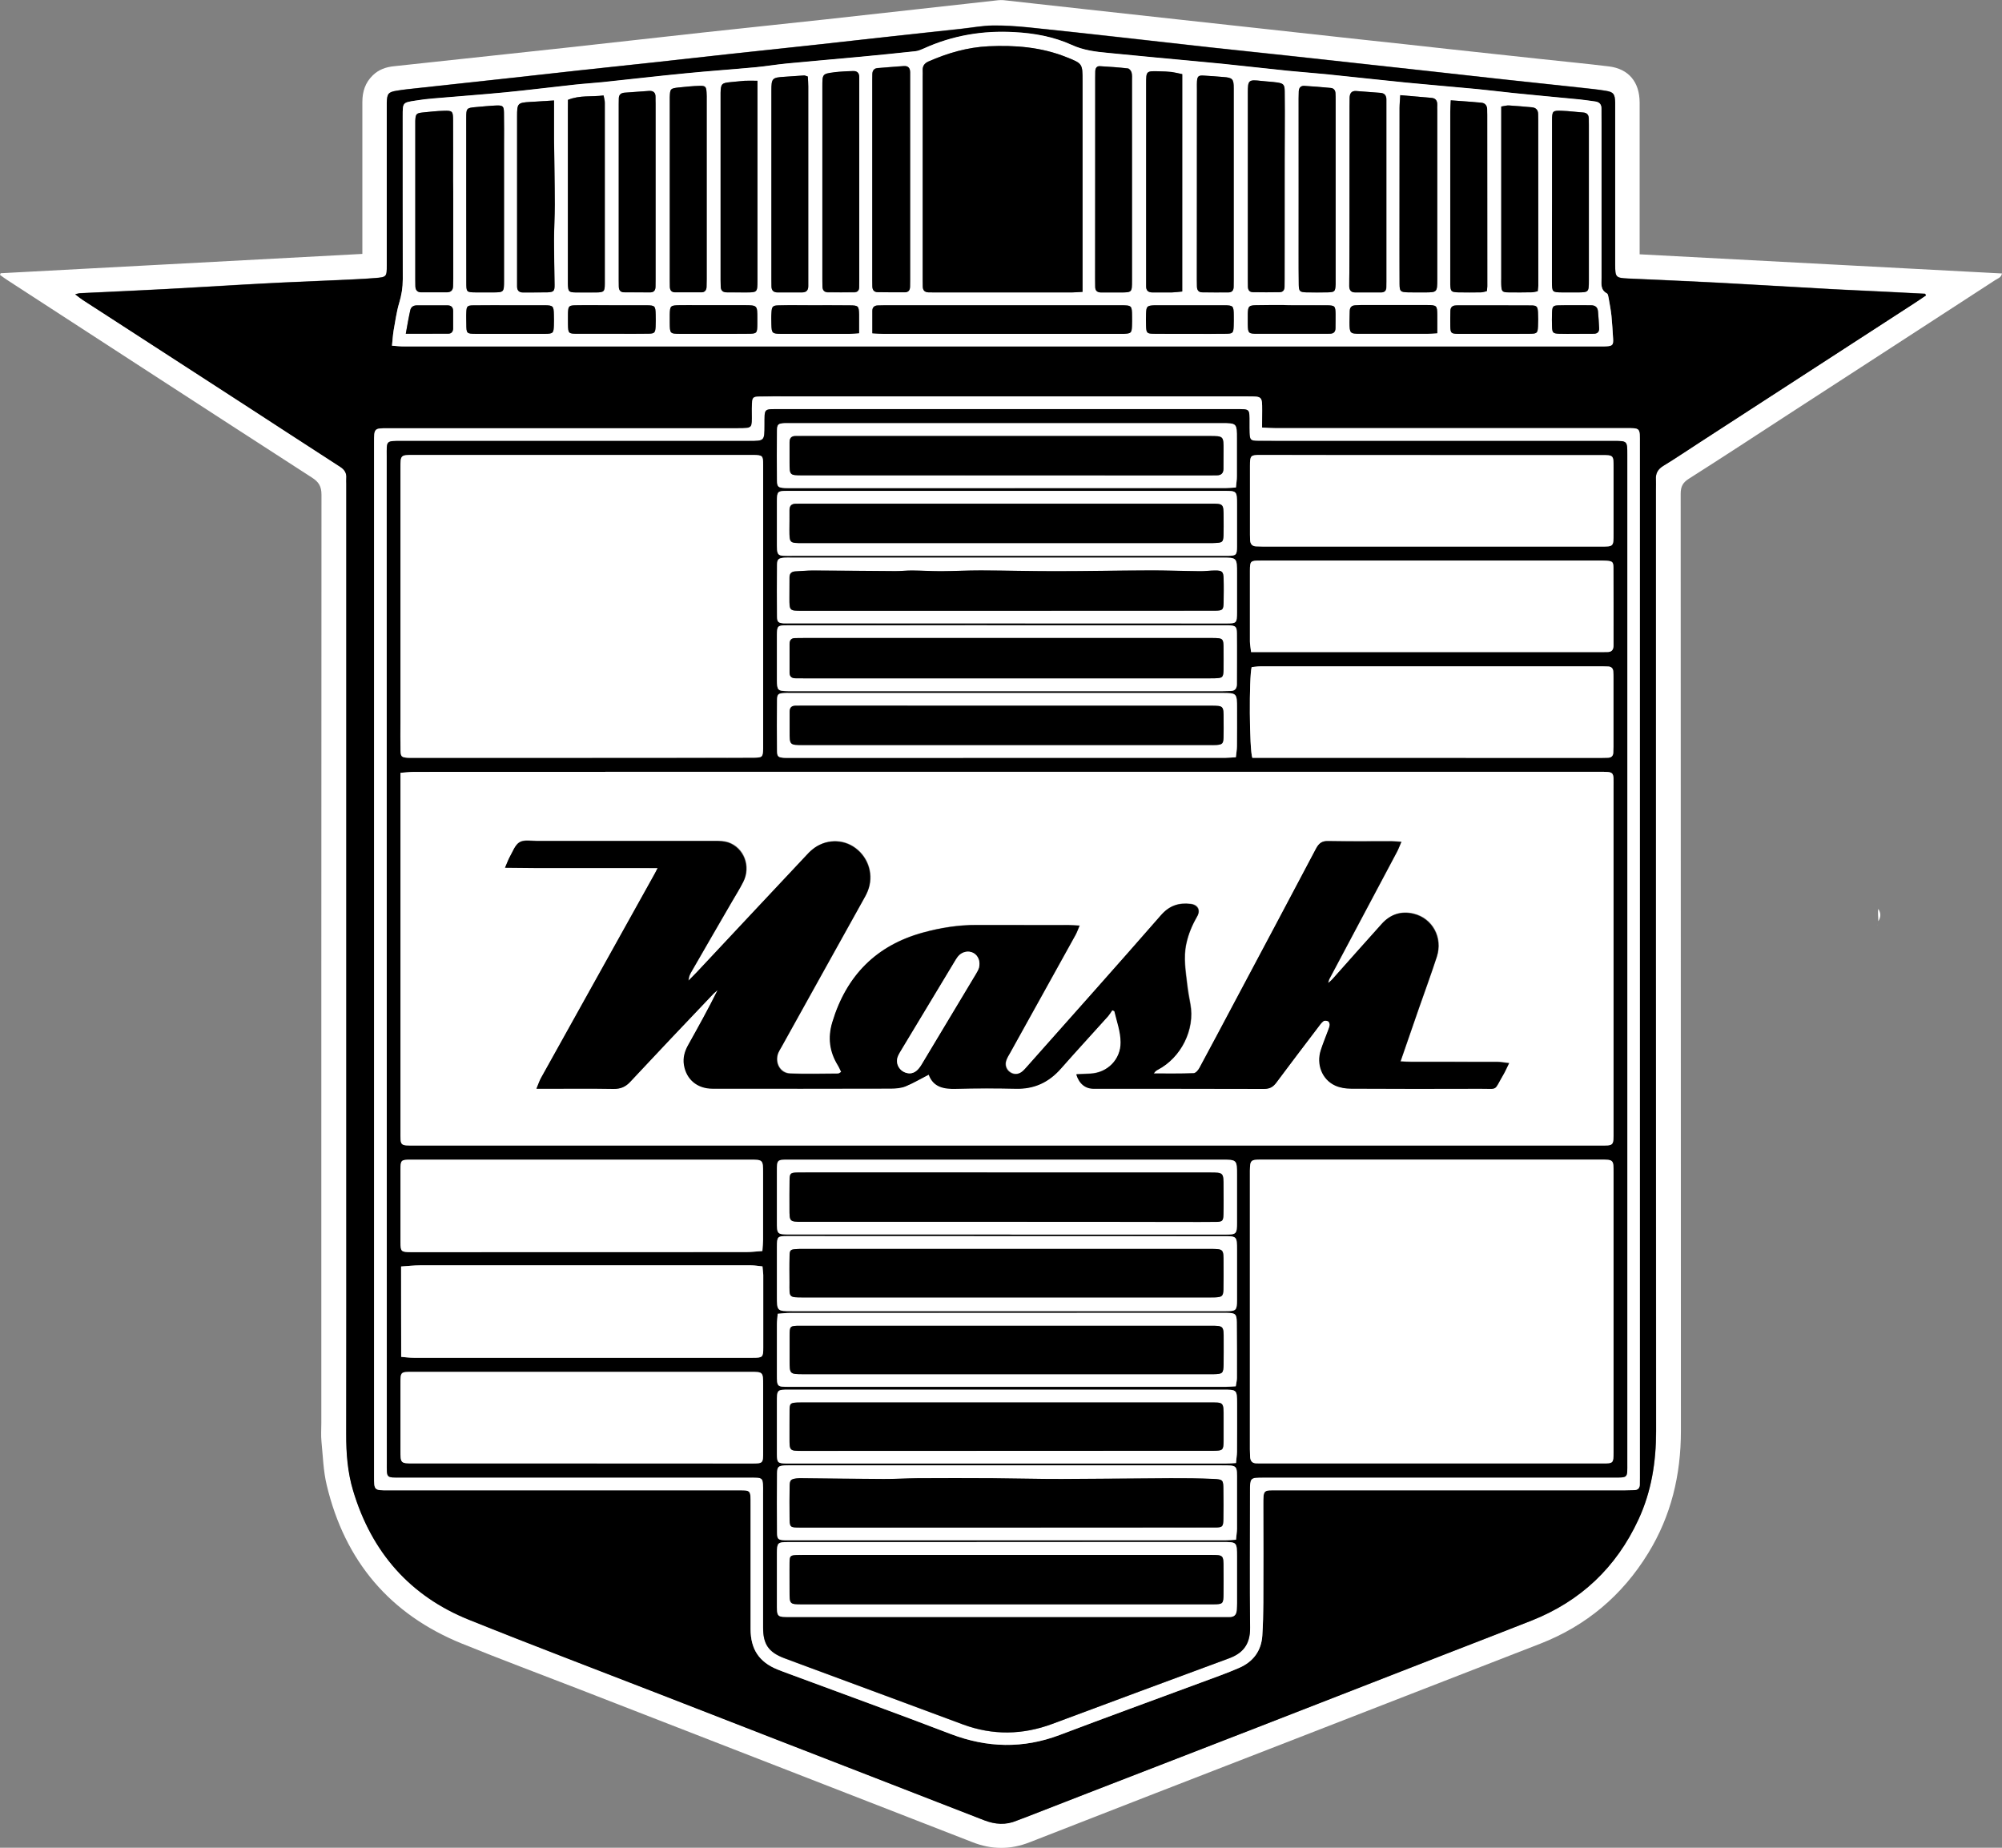 <svg width="26" height="24" viewBox="0 0 26 24" fill="none" xmlns="http://www.w3.org/2000/svg">
<rect x="0" y="0" width="26" height="24" fill="#808080" stroke="none"/>
<g clip-path="url(#clip0_38_18760)">
<path d="M24.393 11.966C24.395 11.913 24.384 11.858 24.393 11.805C24.43 11.86 24.428 11.913 24.393 11.966Z" fill="white"/>
<path d="M24.376 12.03C24.381 12.021 24.385 12.012 24.391 12.001C24.385 12.01 24.381 12.02 24.376 12.03Z" fill="white"/>
<path d="M0.008 3.549C1.568 3.466 3.129 3.382 4.706 3.298C4.706 3.251 4.706 3.209 4.706 3.169C4.706 2.554 4.707 1.939 4.706 1.324C4.706 1.189 4.744 1.073 4.841 0.979C4.918 0.903 5.014 0.87 5.119 0.86C5.856 0.78 6.593 0.702 7.33 0.622C7.932 0.557 8.532 0.487 9.132 0.422C9.662 0.364 10.191 0.31 10.72 0.252C11.324 0.186 11.929 0.118 12.533 0.051C12.677 0.035 12.82 0.019 12.963 0.003C12.986 0.001 13.009 1.24238e-05 13.031 0.002C13.398 0.043 13.764 0.084 14.131 0.124C14.528 0.168 14.925 0.211 15.322 0.255C15.714 0.298 16.108 0.341 16.5 0.384C16.886 0.426 17.272 0.468 17.656 0.511C18.042 0.552 18.428 0.594 18.812 0.637C19.213 0.681 19.613 0.724 20.014 0.767C20.308 0.799 20.604 0.827 20.898 0.863C21.151 0.895 21.293 1.065 21.294 1.331C21.295 1.942 21.294 2.553 21.294 3.164C21.294 3.206 21.294 3.249 21.294 3.303C22.866 3.387 24.43 3.469 26 3.552C25.989 3.607 25.944 3.617 25.912 3.638C25.019 4.219 24.124 4.799 23.23 5.379C22.798 5.66 22.367 5.943 21.932 6.219C21.855 6.268 21.827 6.32 21.827 6.413C21.829 10.471 21.828 14.528 21.83 18.586C21.83 19.158 21.703 19.689 21.405 20.174C21.068 20.724 20.599 21.117 20.005 21.349C18.827 21.808 17.648 22.264 16.471 22.723C15.438 23.124 14.405 23.524 13.374 23.928C13.123 24.027 12.88 24.026 12.63 23.928C10.927 23.264 9.224 22.603 7.52 21.94C7.012 21.743 6.502 21.553 5.998 21.348C5.066 20.969 4.479 20.28 4.243 19.289C4.199 19.107 4.194 18.914 4.175 18.726C4.167 18.646 4.173 18.564 4.173 18.483C4.173 14.463 4.173 10.445 4.175 6.426C4.175 6.319 4.141 6.261 4.054 6.205C2.734 5.353 1.417 4.496 0.1 3.641C0.066 3.619 0.033 3.595 0 3.571C0.002 3.565 0.006 3.556 0.008 3.549ZM25.013 3.837C25.009 3.829 25.006 3.822 25.002 3.814C24.797 3.804 24.592 3.792 24.388 3.783C24.194 3.773 24.001 3.765 23.807 3.755C23.306 3.727 22.805 3.697 22.304 3.67C21.917 3.649 21.529 3.634 21.142 3.616C20.985 3.609 20.977 3.599 20.977 3.438C20.977 2.788 20.977 2.138 20.977 1.489C20.977 1.434 20.978 1.381 20.977 1.326C20.973 1.221 20.956 1.195 20.856 1.178C20.751 1.16 20.645 1.15 20.54 1.138C20.215 1.103 19.889 1.07 19.565 1.034C19.24 0.999 18.916 0.962 18.591 0.926C18.266 0.89 17.942 0.855 17.616 0.819C17.311 0.786 17.005 0.752 16.699 0.718C16.378 0.683 16.056 0.651 15.736 0.616C15.355 0.574 14.973 0.53 14.591 0.487C14.179 0.442 13.768 0.396 13.357 0.354C13.203 0.339 13.046 0.327 12.891 0.33C12.759 0.332 12.626 0.356 12.494 0.371C12.195 0.404 11.897 0.435 11.598 0.469C11.273 0.505 10.949 0.542 10.624 0.577C10.238 0.618 9.853 0.659 9.468 0.701C9.139 0.737 8.81 0.774 8.482 0.81C8.165 0.845 7.847 0.877 7.53 0.912C7.205 0.948 6.881 0.984 6.556 1.02C6.181 1.061 5.807 1.101 5.434 1.142C5.339 1.152 5.245 1.161 5.151 1.177C5.043 1.195 5.028 1.217 5.024 1.331C5.023 1.362 5.024 1.392 5.024 1.424C5.024 2.097 5.024 2.77 5.024 3.443C5.024 3.592 5.022 3.598 4.874 3.61C4.704 3.624 4.532 3.629 4.361 3.638C4.133 3.648 3.906 3.657 3.678 3.668C3.515 3.676 3.351 3.684 3.188 3.693C2.831 3.713 2.475 3.736 2.118 3.755C1.757 3.773 1.397 3.79 1.036 3.807C1.022 3.808 1.009 3.813 0.977 3.821C1.02 3.853 1.049 3.877 1.079 3.896C1.182 3.964 1.285 4.03 1.388 4.096C1.981 4.48 2.574 4.865 3.168 5.249C3.584 5.52 4 5.792 4.417 6.06C4.477 6.099 4.504 6.143 4.498 6.211C4.496 6.234 4.498 6.258 4.498 6.281C4.498 9.267 4.498 12.253 4.498 15.24C4.498 16.369 4.499 17.499 4.497 18.628C4.497 18.877 4.516 19.123 4.587 19.361C4.828 20.163 5.328 20.73 6.093 21.038C6.917 21.368 7.748 21.683 8.575 22.005C9.577 22.395 10.578 22.784 11.58 23.174C11.982 23.329 12.383 23.485 12.784 23.642C12.924 23.696 13.065 23.706 13.206 23.646C13.245 23.63 13.285 23.617 13.323 23.602C13.589 23.499 13.856 23.394 14.122 23.291C14.857 23.006 15.593 22.721 16.328 22.436C17.148 22.117 17.968 21.797 18.788 21.477C19.158 21.334 19.528 21.192 19.896 21.046C20.527 20.795 20.991 20.36 21.279 19.736C21.447 19.373 21.509 18.989 21.509 18.587C21.505 14.51 21.506 10.434 21.506 6.356C21.506 6.313 21.509 6.272 21.506 6.229C21.501 6.146 21.533 6.092 21.603 6.049C21.763 5.951 21.918 5.846 22.076 5.744C23.002 5.143 23.929 4.543 24.855 3.942C24.908 3.909 24.96 3.872 25.013 3.837Z" fill="white"/>
<path d="M25.013 3.837C24.96 3.873 24.908 3.909 24.854 3.944C23.928 4.545 23.001 5.146 22.075 5.746C21.917 5.848 21.762 5.954 21.602 6.051C21.531 6.094 21.499 6.149 21.505 6.231C21.507 6.273 21.505 6.316 21.505 6.359C21.505 10.436 21.504 14.512 21.507 18.589C21.507 18.991 21.447 19.375 21.278 19.738C20.989 20.362 20.525 20.797 19.895 21.048C19.526 21.194 19.157 21.336 18.787 21.48C17.967 21.799 17.147 22.119 16.327 22.438C15.592 22.724 14.856 23.008 14.121 23.293C13.854 23.397 13.588 23.501 13.322 23.604C13.284 23.619 13.244 23.632 13.205 23.648C13.063 23.709 12.923 23.698 12.783 23.644C12.381 23.487 11.979 23.333 11.579 23.176C10.577 22.788 9.576 22.398 8.574 22.008C7.747 21.686 6.916 21.372 6.092 21.04C5.327 20.733 4.826 20.164 4.586 19.363C4.514 19.125 4.495 18.88 4.496 18.63C4.498 17.501 4.497 16.371 4.497 15.242C4.497 12.255 4.497 9.27 4.497 6.283C4.497 6.26 4.495 6.237 4.497 6.213C4.503 6.145 4.474 6.1 4.416 6.063C3.998 5.793 3.583 5.522 3.167 5.252C2.573 4.866 1.98 4.482 1.386 4.098C1.284 4.032 1.181 3.966 1.078 3.899C1.047 3.879 1.02 3.856 0.976 3.823C1.009 3.815 1.022 3.81 1.035 3.809C1.396 3.792 1.756 3.777 2.117 3.757C2.474 3.739 2.83 3.716 3.187 3.696C3.35 3.686 3.513 3.678 3.677 3.67C3.905 3.66 4.132 3.65 4.36 3.64C4.531 3.632 4.702 3.626 4.872 3.612C5.022 3.6 5.023 3.595 5.023 3.445C5.023 2.772 5.023 2.099 5.023 1.426C5.023 1.395 5.022 1.365 5.023 1.333C5.027 1.218 5.041 1.197 5.15 1.179C5.243 1.163 5.338 1.155 5.433 1.144C5.807 1.103 6.181 1.063 6.554 1.022C6.88 0.986 7.204 0.949 7.529 0.914C7.846 0.88 8.163 0.847 8.481 0.812C8.809 0.776 9.138 0.739 9.467 0.703C9.852 0.661 10.237 0.621 10.623 0.579C10.948 0.543 11.272 0.506 11.597 0.471C11.896 0.439 12.194 0.406 12.493 0.374C12.625 0.36 12.758 0.334 12.89 0.332C13.045 0.33 13.201 0.341 13.355 0.356C13.767 0.398 14.179 0.444 14.59 0.49C14.971 0.531 15.352 0.577 15.735 0.618C16.055 0.653 16.377 0.687 16.698 0.721C17.003 0.753 17.309 0.788 17.615 0.821C17.94 0.857 18.264 0.892 18.59 0.928C18.915 0.964 19.239 1 19.564 1.036C19.889 1.071 20.215 1.105 20.539 1.141C20.645 1.152 20.751 1.163 20.855 1.18C20.955 1.196 20.972 1.222 20.976 1.329C20.977 1.383 20.976 1.436 20.976 1.491C20.976 2.141 20.976 2.791 20.976 3.44C20.976 3.602 20.984 3.61 21.141 3.618C21.528 3.636 21.916 3.652 22.303 3.672C22.804 3.699 23.305 3.729 23.806 3.757C24 3.768 24.192 3.775 24.386 3.785C24.591 3.795 24.796 3.806 25 3.816C25.006 3.821 25.009 3.829 25.013 3.837ZM5.09 4.49C5.157 4.495 5.208 4.501 5.259 4.501C10.437 4.501 15.613 4.501 20.79 4.501C20.816 4.501 20.843 4.502 20.87 4.5C20.939 4.494 20.953 4.478 20.949 4.405C20.944 4.305 20.938 4.204 20.928 4.104C20.92 4.027 20.905 3.951 20.891 3.875C20.887 3.853 20.883 3.82 20.868 3.813C20.78 3.765 20.799 3.684 20.799 3.609C20.799 2.936 20.799 2.263 20.799 1.59C20.799 1.532 20.797 1.474 20.798 1.416C20.799 1.36 20.773 1.329 20.719 1.32C20.652 1.311 20.583 1.301 20.516 1.294C20.228 1.265 19.941 1.239 19.654 1.21C19.496 1.194 19.337 1.173 19.178 1.158C18.873 1.129 18.566 1.105 18.259 1.074C17.919 1.041 17.579 1.002 17.239 0.968C17.069 0.95 16.897 0.939 16.727 0.921C16.444 0.892 16.161 0.86 15.877 0.831C15.59 0.802 15.302 0.776 15.015 0.75C14.807 0.73 14.599 0.709 14.392 0.689C14.229 0.674 14.071 0.656 13.917 0.585C13.683 0.478 13.43 0.433 13.174 0.419C12.765 0.397 12.371 0.462 11.995 0.632C11.961 0.647 11.925 0.664 11.888 0.667C11.654 0.693 11.42 0.716 11.185 0.738C10.863 0.768 10.541 0.796 10.221 0.826C10.085 0.839 9.949 0.862 9.813 0.875C9.508 0.903 9.201 0.925 8.894 0.955C8.539 0.99 8.184 1.032 7.829 1.069C7.705 1.081 7.579 1.088 7.455 1.102C7.157 1.135 6.858 1.172 6.56 1.201C6.25 1.231 5.939 1.253 5.629 1.28C5.549 1.287 5.47 1.296 5.392 1.309C5.23 1.334 5.23 1.336 5.23 1.506C5.23 2.214 5.228 2.922 5.231 3.629C5.231 3.735 5.215 3.835 5.184 3.937C5.149 4.054 5.133 4.178 5.111 4.3C5.102 4.358 5.098 4.418 5.09 4.49ZM16.391 5.553C16.391 5.469 16.391 5.4 16.391 5.33C16.391 5.148 16.391 5.148 16.207 5.148C14.218 5.148 12.229 5.148 10.239 5.148C10.114 5.148 9.988 5.146 9.862 5.149C9.779 5.151 9.77 5.162 9.765 5.243C9.763 5.286 9.764 5.328 9.764 5.371C9.763 5.561 9.783 5.561 9.578 5.561C8.064 5.561 6.551 5.561 5.037 5.561C4.859 5.561 4.858 5.561 4.858 5.748C4.858 10.223 4.858 14.699 4.858 19.174C4.858 19.356 4.858 19.356 5.04 19.356C6.546 19.356 8.053 19.356 9.559 19.356C9.755 19.356 9.747 19.343 9.747 19.544C9.747 20.082 9.747 20.62 9.747 21.157C9.747 21.422 9.859 21.588 10.098 21.684C10.147 21.704 10.197 21.722 10.247 21.741C10.947 22.001 11.649 22.255 12.347 22.522C12.819 22.703 13.286 22.714 13.761 22.535C14.37 22.304 14.982 22.081 15.593 21.855C15.761 21.792 15.931 21.734 16.094 21.662C16.271 21.584 16.379 21.445 16.393 21.244C16.402 21.102 16.407 20.959 16.407 20.816C16.409 20.395 16.408 19.973 16.407 19.551C16.407 19.34 16.404 19.356 16.601 19.356C18.096 19.356 19.59 19.356 21.085 19.356C21.131 19.356 21.177 19.355 21.222 19.354C21.267 19.353 21.293 19.331 21.295 19.283C21.296 19.252 21.296 19.222 21.296 19.191C21.296 18.839 21.296 18.486 21.296 18.135C21.296 14.011 21.296 9.888 21.296 5.764C21.296 5.551 21.309 5.56 21.099 5.56C19.585 5.56 18.072 5.56 16.557 5.56C16.511 5.561 16.462 5.557 16.391 5.553Z" fill="black"/>
<path d="M5.091 4.49C5.099 4.417 5.101 4.357 5.111 4.298C5.133 4.176 5.149 4.053 5.184 3.935C5.215 3.833 5.231 3.734 5.231 3.627C5.23 2.919 5.23 2.212 5.23 1.504C5.23 1.333 5.23 1.332 5.392 1.307C5.471 1.294 5.551 1.284 5.629 1.278C5.94 1.251 6.25 1.229 6.561 1.199C6.86 1.17 7.157 1.132 7.455 1.1C7.58 1.086 7.705 1.079 7.829 1.066C8.184 1.029 8.539 0.987 8.894 0.953C9.2 0.922 9.507 0.902 9.814 0.873C9.95 0.86 10.085 0.837 10.221 0.824C10.543 0.793 10.865 0.766 11.185 0.736C11.419 0.714 11.654 0.69 11.888 0.665C11.925 0.661 11.961 0.645 11.996 0.63C12.371 0.459 12.766 0.393 13.174 0.417C13.43 0.43 13.683 0.476 13.917 0.582C14.071 0.653 14.23 0.672 14.392 0.687C14.6 0.707 14.807 0.728 15.015 0.747C15.303 0.775 15.59 0.799 15.878 0.828C16.161 0.857 16.444 0.89 16.728 0.919C16.898 0.936 17.069 0.948 17.239 0.965C17.579 1 17.919 1.038 18.259 1.072C18.565 1.102 18.872 1.127 19.179 1.156C19.337 1.171 19.496 1.192 19.655 1.208C19.942 1.237 20.23 1.264 20.516 1.291C20.585 1.298 20.652 1.309 20.719 1.318C20.773 1.326 20.799 1.356 20.798 1.413C20.797 1.471 20.799 1.529 20.799 1.587C20.799 2.26 20.799 2.933 20.799 3.606C20.799 3.682 20.781 3.763 20.869 3.81C20.884 3.819 20.887 3.851 20.892 3.873C20.905 3.95 20.92 4.025 20.928 4.102C20.938 4.202 20.943 4.302 20.95 4.402C20.954 4.477 20.941 4.493 20.87 4.497C20.844 4.5 20.816 4.499 20.79 4.499C15.613 4.499 10.437 4.499 5.26 4.499C5.208 4.501 5.157 4.495 5.091 4.49ZM14.06 3.791C14.06 3.727 14.06 3.678 14.06 3.628C14.06 2.77 14.06 1.912 14.06 1.054C14.06 0.824 14.059 0.826 13.847 0.741C13.521 0.612 13.182 0.585 12.838 0.601C12.564 0.614 12.307 0.689 12.057 0.799C12.005 0.823 11.981 0.859 11.983 0.916C11.984 0.942 11.983 0.97 11.983 0.997C11.983 1.874 11.983 2.752 11.983 3.629C11.983 3.661 11.984 3.691 11.984 3.722C11.985 3.769 12.007 3.794 12.054 3.797C12.077 3.798 12.1 3.798 12.122 3.798C12.723 3.798 13.324 3.798 13.924 3.798C13.962 3.798 13.998 3.794 14.06 3.791ZM11.82 2.331C11.82 1.93 11.82 1.527 11.82 1.126C11.82 1.064 11.819 1.001 11.82 0.94C11.821 0.882 11.795 0.853 11.737 0.856C11.624 0.864 11.509 0.874 11.396 0.883C11.351 0.886 11.33 0.917 11.329 0.961C11.329 0.987 11.328 1.015 11.328 1.042C11.328 1.908 11.328 2.773 11.328 3.638C11.328 3.664 11.329 3.692 11.329 3.719C11.33 3.764 11.352 3.793 11.398 3.793C11.515 3.794 11.633 3.794 11.751 3.794C11.799 3.794 11.819 3.765 11.819 3.72C11.819 3.689 11.82 3.658 11.82 3.627C11.82 3.197 11.82 2.764 11.82 2.331ZM14.223 2.318C14.223 2.755 14.223 3.192 14.223 3.628C14.223 3.66 14.224 3.69 14.224 3.721C14.223 3.775 14.25 3.798 14.302 3.798C14.385 3.798 14.47 3.799 14.553 3.798C14.702 3.798 14.702 3.797 14.702 3.641C14.702 2.775 14.702 1.91 14.702 1.044C14.702 1.009 14.706 0.974 14.697 0.941C14.691 0.92 14.667 0.89 14.649 0.888C14.528 0.874 14.407 0.866 14.286 0.859C14.245 0.856 14.225 0.885 14.225 0.926C14.224 0.953 14.224 0.98 14.224 1.007C14.223 1.445 14.223 1.881 14.223 2.318ZM15.354 0.963C15.298 0.951 15.257 0.941 15.216 0.936C15.163 0.931 15.11 0.928 15.056 0.927C14.884 0.922 14.884 0.922 14.884 1.093C14.884 1.944 14.884 2.794 14.884 3.645C14.884 3.668 14.885 3.691 14.884 3.714C14.882 3.772 14.91 3.799 14.966 3.799C15.049 3.798 15.134 3.8 15.217 3.799C15.26 3.798 15.305 3.792 15.353 3.787C15.354 2.84 15.354 1.906 15.354 0.963ZM11.159 2.375C11.159 1.946 11.159 1.517 11.159 1.088C11.159 1.062 11.158 1.034 11.159 1.007C11.16 0.948 11.131 0.922 11.075 0.926C10.995 0.929 10.915 0.931 10.836 0.941C10.681 0.961 10.68 0.963 10.68 1.127C10.68 1.962 10.68 2.796 10.68 3.632C10.68 3.663 10.681 3.693 10.681 3.725C10.682 3.771 10.705 3.798 10.751 3.799C10.865 3.8 10.979 3.8 11.093 3.799C11.133 3.799 11.157 3.777 11.158 3.735C11.159 3.704 11.159 3.674 11.159 3.642C11.159 3.219 11.159 2.798 11.159 2.375ZM10.492 0.994C10.464 0.986 10.453 0.979 10.443 0.98C10.359 0.985 10.276 0.992 10.193 0.997C10.027 1.007 10.018 1.015 10.018 1.18C10.018 1.996 10.018 2.813 10.018 3.628C10.018 3.66 10.019 3.69 10.019 3.721C10.02 3.773 10.047 3.799 10.098 3.798C10.204 3.798 10.311 3.797 10.418 3.798C10.477 3.798 10.5 3.766 10.497 3.711C10.497 3.691 10.497 3.672 10.497 3.653C10.497 2.809 10.497 1.967 10.497 1.123C10.498 1.081 10.494 1.04 10.492 0.994ZM15.544 2.387C15.544 2.801 15.544 3.214 15.544 3.628C15.544 3.66 15.546 3.69 15.546 3.721C15.546 3.766 15.565 3.797 15.613 3.797C15.727 3.798 15.841 3.798 15.955 3.798C16.002 3.798 16.023 3.769 16.023 3.723C16.023 3.692 16.024 3.662 16.024 3.631C16.024 3.279 16.024 2.926 16.024 2.575C16.024 2.099 16.024 1.623 16.024 1.148C16.024 1.025 16.009 1.009 15.887 1C15.803 0.993 15.72 0.987 15.637 0.982C15.568 0.977 15.552 0.99 15.547 1.052C15.543 1.087 15.546 1.122 15.546 1.157C15.544 1.566 15.544 1.976 15.544 2.387ZM9.837 1.049C9.769 1.049 9.721 1.047 9.673 1.05C9.61 1.054 9.545 1.063 9.481 1.069C9.373 1.079 9.361 1.092 9.359 1.206C9.359 1.217 9.359 1.229 9.359 1.24C9.359 2.04 9.359 2.839 9.359 3.639C9.359 3.665 9.36 3.693 9.36 3.72C9.36 3.773 9.387 3.798 9.437 3.798C9.521 3.798 9.604 3.799 9.688 3.799C9.837 3.799 9.837 3.799 9.837 3.642C9.837 2.823 9.837 2.004 9.837 1.186C9.837 1.148 9.837 1.109 9.837 1.049ZM16.684 2.447C16.684 2.2 16.684 1.953 16.684 1.706C16.684 1.532 16.686 1.358 16.683 1.185C16.682 1.101 16.666 1.084 16.585 1.072C16.518 1.063 16.449 1.061 16.381 1.052C16.213 1.033 16.204 1.04 16.204 1.208C16.204 2.015 16.204 2.822 16.204 3.629C16.204 3.661 16.205 3.691 16.205 3.722C16.206 3.768 16.226 3.797 16.273 3.797C16.387 3.798 16.501 3.798 16.614 3.797C16.66 3.797 16.681 3.768 16.681 3.722C16.681 3.691 16.682 3.661 16.682 3.629C16.684 3.235 16.684 2.84 16.684 2.447ZM9.178 2.456C9.178 2.07 9.178 1.682 9.178 1.296C9.178 1.265 9.179 1.235 9.177 1.203C9.173 1.127 9.162 1.113 9.089 1.115C8.998 1.117 8.908 1.127 8.817 1.136C8.707 1.148 8.702 1.153 8.699 1.262C8.699 1.282 8.699 1.301 8.699 1.32C8.699 2.094 8.699 2.867 8.699 3.641C8.699 3.668 8.7 3.696 8.7 3.722C8.7 3.769 8.721 3.797 8.767 3.797C8.882 3.798 8.996 3.798 9.11 3.797C9.157 3.797 9.177 3.766 9.177 3.721C9.177 3.69 9.178 3.66 9.178 3.628C9.178 3.237 9.178 2.847 9.178 2.456ZM16.866 2.449C16.865 2.449 16.865 2.449 16.866 2.449C16.865 2.724 16.865 2.998 16.865 3.273C16.865 3.416 16.864 3.56 16.867 3.703C16.869 3.784 16.882 3.795 16.962 3.798C17.056 3.8 17.152 3.8 17.247 3.798C17.334 3.795 17.34 3.786 17.345 3.694C17.346 3.679 17.345 3.663 17.345 3.648C17.345 2.864 17.345 2.078 17.345 1.294C17.345 1.267 17.345 1.239 17.344 1.213C17.343 1.172 17.321 1.146 17.281 1.143C17.168 1.132 17.054 1.124 16.94 1.116C16.894 1.113 16.869 1.139 16.867 1.186C16.866 1.217 16.865 1.247 16.865 1.279C16.866 1.669 16.866 2.058 16.866 2.449ZM18.185 1.236C18.18 1.303 18.176 1.352 18.176 1.402C18.175 2.012 18.175 2.623 18.175 3.234C18.175 3.385 18.174 3.535 18.176 3.686C18.177 3.784 18.186 3.794 18.279 3.797C18.35 3.799 18.424 3.798 18.495 3.798C18.665 3.798 18.665 3.798 18.665 3.625C18.665 2.894 18.665 2.163 18.665 1.433C18.665 1.41 18.664 1.387 18.665 1.363C18.668 1.308 18.646 1.275 18.588 1.271C18.46 1.26 18.332 1.249 18.185 1.236ZM17.526 2.485C17.526 2.837 17.526 3.189 17.526 3.541C17.526 3.599 17.523 3.657 17.524 3.715C17.524 3.764 17.544 3.798 17.598 3.798C17.712 3.798 17.827 3.798 17.941 3.798C17.981 3.798 18.005 3.777 18.006 3.734C18.007 3.707 18.007 3.679 18.007 3.653C18.007 2.887 18.007 2.121 18.007 1.356C18.007 1.337 18.006 1.318 18.007 1.298C18.008 1.244 17.986 1.21 17.929 1.206C17.823 1.197 17.717 1.189 17.612 1.182C17.554 1.179 17.53 1.214 17.53 1.268C17.53 1.307 17.529 1.346 17.529 1.384C17.526 1.751 17.526 2.118 17.526 2.485ZM11.329 4.329C11.391 4.333 11.432 4.336 11.473 4.336C12.495 4.336 13.518 4.336 14.541 4.336C14.561 4.336 14.579 4.336 14.598 4.336C14.689 4.331 14.697 4.325 14.701 4.236C14.704 4.193 14.702 4.152 14.702 4.109C14.701 3.969 14.698 3.966 14.562 3.965C14.559 3.965 14.554 3.965 14.551 3.965C13.531 3.965 12.512 3.965 11.493 3.965C11.463 3.965 11.433 3.966 11.402 3.967C11.358 3.968 11.33 3.989 11.329 4.037C11.328 4.128 11.329 4.22 11.329 4.329ZM8.515 2.492C8.515 2.109 8.515 1.727 8.515 1.344C8.515 1.317 8.514 1.289 8.514 1.262C8.515 1.203 8.487 1.177 8.431 1.18C8.325 1.187 8.219 1.196 8.112 1.203C8.061 1.207 8.036 1.232 8.037 1.284C8.037 1.308 8.036 1.331 8.036 1.354C8.036 2.115 8.036 2.878 8.036 3.639C8.036 3.665 8.037 3.693 8.037 3.72C8.037 3.766 8.057 3.794 8.104 3.795C8.219 3.797 8.333 3.797 8.447 3.797C8.495 3.797 8.514 3.768 8.514 3.721C8.514 3.69 8.515 3.66 8.515 3.628C8.515 3.25 8.515 2.872 8.515 2.492ZM7.376 1.297C7.376 1.346 7.376 1.388 7.376 1.43C7.376 2.167 7.376 2.904 7.376 3.642C7.376 3.657 7.376 3.674 7.376 3.689C7.38 3.787 7.386 3.795 7.48 3.798C7.568 3.8 7.655 3.799 7.743 3.798C7.845 3.797 7.855 3.787 7.856 3.685C7.857 2.901 7.856 2.118 7.856 1.333C7.856 1.304 7.847 1.276 7.84 1.239C7.683 1.261 7.534 1.233 7.376 1.297ZM6.055 2.598C6.055 2.953 6.055 3.308 6.055 3.663C6.055 3.797 6.056 3.797 6.19 3.798C6.258 3.798 6.327 3.798 6.395 3.798C6.545 3.797 6.546 3.797 6.546 3.641C6.546 3.054 6.546 2.467 6.546 1.881C6.546 1.742 6.548 1.604 6.545 1.464C6.543 1.381 6.531 1.368 6.451 1.37C6.36 1.373 6.27 1.384 6.178 1.391C6.058 1.401 6.054 1.406 6.054 1.533C6.055 1.888 6.055 2.243 6.055 2.598ZM7.196 1.305C7.087 1.312 6.986 1.317 6.885 1.324C6.723 1.334 6.716 1.343 6.716 1.511C6.716 2.222 6.716 2.932 6.716 3.643C6.716 3.667 6.717 3.69 6.716 3.713C6.715 3.769 6.737 3.8 6.796 3.799C6.902 3.798 7.008 3.8 7.115 3.797C7.194 3.794 7.204 3.778 7.203 3.697C7.2 3.504 7.196 3.312 7.196 3.119C7.196 2.965 7.206 2.81 7.205 2.656C7.204 2.371 7.198 2.085 7.196 1.8C7.195 1.642 7.196 1.484 7.196 1.305ZM18.841 1.303C18.839 1.366 18.834 1.407 18.834 1.449C18.834 2.184 18.834 2.918 18.834 3.653C18.834 3.668 18.834 3.684 18.834 3.699C18.839 3.786 18.846 3.795 18.936 3.798C19.035 3.8 19.133 3.799 19.233 3.798C19.258 3.798 19.283 3.788 19.309 3.783C19.311 3.757 19.315 3.739 19.315 3.72C19.315 2.977 19.314 2.236 19.314 1.493C19.314 1.47 19.312 1.447 19.312 1.424C19.312 1.374 19.287 1.34 19.241 1.336C19.114 1.322 18.986 1.315 18.841 1.303ZM5.886 2.608C5.886 2.519 5.886 2.431 5.886 2.342C5.886 2.083 5.887 1.823 5.886 1.564C5.886 1.445 5.878 1.435 5.764 1.439C5.673 1.442 5.583 1.452 5.491 1.461C5.407 1.469 5.398 1.481 5.394 1.57C5.393 1.59 5.394 1.608 5.394 1.628C5.394 2.297 5.394 2.967 5.394 3.635C5.394 3.662 5.395 3.69 5.395 3.717C5.397 3.768 5.421 3.797 5.472 3.797C5.583 3.797 5.692 3.797 5.803 3.797C5.86 3.797 5.886 3.766 5.886 3.711C5.886 3.679 5.887 3.649 5.887 3.618C5.886 3.281 5.886 2.945 5.886 2.608ZM19.971 3.783C19.973 3.755 19.978 3.733 19.978 3.71C19.978 2.995 19.977 2.279 19.977 1.564C19.977 1.537 19.975 1.51 19.975 1.483C19.975 1.426 19.947 1.397 19.892 1.392C19.794 1.384 19.696 1.375 19.596 1.369C19.568 1.368 19.539 1.377 19.496 1.383C19.496 1.435 19.496 1.481 19.496 1.526C19.496 2.222 19.496 2.917 19.496 3.613C19.496 3.64 19.495 3.668 19.496 3.694C19.5 3.786 19.508 3.795 19.594 3.797C19.694 3.798 19.792 3.798 19.891 3.795C19.917 3.797 19.942 3.788 19.971 3.783ZM20.157 2.621C20.157 2.764 20.157 2.907 20.157 3.049C20.157 3.254 20.157 3.459 20.157 3.663C20.157 3.795 20.16 3.797 20.294 3.798C20.354 3.798 20.416 3.798 20.476 3.798C20.635 3.798 20.635 3.798 20.636 3.64C20.636 2.968 20.636 2.296 20.636 1.623C20.636 1.597 20.635 1.569 20.635 1.542C20.635 1.491 20.611 1.464 20.56 1.461C20.468 1.454 20.378 1.442 20.287 1.439C20.165 1.434 20.158 1.441 20.158 1.566C20.157 1.918 20.157 2.27 20.157 2.621ZM9.257 4.336C9.409 4.336 9.561 4.337 9.711 4.336C9.833 4.335 9.836 4.331 9.837 4.204C9.837 4.181 9.837 4.157 9.837 4.134C9.837 3.966 9.837 3.965 9.665 3.965C9.468 3.965 9.272 3.965 9.074 3.965C8.991 3.965 8.908 3.964 8.825 3.965C8.707 3.966 8.701 3.973 8.699 4.088C8.698 4.123 8.699 4.157 8.699 4.192C8.7 4.334 8.701 4.336 8.837 4.337C8.976 4.337 9.117 4.336 9.257 4.336ZM7.945 3.965C7.79 3.965 7.634 3.964 7.479 3.966C7.39 3.967 7.381 3.979 7.378 4.066C7.375 4.116 7.376 4.166 7.378 4.217C7.38 4.329 7.384 4.336 7.493 4.336C7.682 4.337 7.872 4.336 8.061 4.336C8.182 4.336 8.304 4.337 8.425 4.335C8.5 4.333 8.511 4.321 8.515 4.248C8.519 4.195 8.518 4.14 8.516 4.087C8.514 3.975 8.507 3.967 8.4 3.966C8.247 3.964 8.095 3.965 7.945 3.965ZM6.634 3.965C6.47 3.966 6.307 3.964 6.145 3.966C6.069 3.967 6.06 3.979 6.056 4.054C6.054 4.104 6.055 4.154 6.056 4.204C6.057 4.333 6.058 4.335 6.182 4.336C6.368 4.337 6.553 4.336 6.739 4.336C6.853 4.336 6.966 4.337 7.08 4.336C7.184 4.335 7.19 4.326 7.194 4.226C7.195 4.179 7.195 4.133 7.194 4.087C7.192 3.976 7.182 3.966 7.077 3.965C6.929 3.964 6.781 3.965 6.634 3.965ZM19.402 4.336C19.562 4.336 19.721 4.337 19.881 4.335C19.962 4.334 19.971 4.322 19.974 4.24C19.977 4.178 19.977 4.117 19.974 4.055C19.97 3.982 19.958 3.967 19.884 3.967C19.566 3.965 19.247 3.966 18.929 3.966C18.921 3.966 18.914 3.967 18.906 3.967C18.86 3.969 18.838 3.994 18.837 4.04C18.837 4.105 18.834 4.171 18.835 4.236C18.838 4.325 18.846 4.335 18.936 4.336C19.091 4.337 19.246 4.336 19.402 4.336ZM18.666 4.328C18.666 4.24 18.668 4.167 18.666 4.095C18.665 3.972 18.66 3.965 18.535 3.965C18.247 3.964 17.958 3.965 17.669 3.965C17.646 3.965 17.623 3.966 17.601 3.967C17.555 3.969 17.531 3.994 17.529 4.04C17.526 4.09 17.526 4.141 17.526 4.191C17.528 4.331 17.532 4.336 17.666 4.337C17.954 4.338 18.243 4.337 18.532 4.337C18.57 4.336 18.606 4.331 18.666 4.328ZM16.789 3.965C16.752 3.965 16.714 3.965 16.675 3.965C16.554 3.965 16.432 3.964 16.311 3.966C16.219 3.968 16.209 3.98 16.205 4.075C16.204 4.121 16.204 4.168 16.205 4.214C16.207 4.33 16.213 4.337 16.331 4.337C16.626 4.338 16.922 4.337 17.217 4.337C17.237 4.337 17.255 4.336 17.274 4.336C17.321 4.335 17.343 4.311 17.344 4.264C17.344 4.203 17.346 4.141 17.345 4.08C17.343 3.978 17.335 3.968 17.233 3.967C17.085 3.964 16.937 3.965 16.789 3.965ZM15.452 4.336C15.471 4.337 15.49 4.337 15.509 4.337C15.646 4.337 15.783 4.338 15.92 4.336C16.01 4.335 16.018 4.326 16.021 4.237C16.024 4.191 16.023 4.145 16.023 4.098C16.021 3.973 16.017 3.966 15.894 3.966C15.6 3.965 15.308 3.966 15.015 3.966C15.007 3.966 15 3.966 14.992 3.966C14.896 3.971 14.887 3.979 14.884 4.073C14.883 4.127 14.883 4.181 14.884 4.235C14.887 4.326 14.895 4.335 14.983 4.336C15.14 4.337 15.296 4.336 15.452 4.336ZM11.157 4.328C11.157 4.237 11.158 4.161 11.157 4.085C11.155 3.975 11.148 3.967 11.039 3.966C10.868 3.965 10.697 3.965 10.526 3.965C10.389 3.965 10.252 3.964 10.115 3.966C10.035 3.967 10.024 3.981 10.019 4.061C10.017 4.111 10.017 4.162 10.018 4.212C10.02 4.327 10.028 4.335 10.145 4.336C10.441 4.337 10.738 4.337 11.034 4.336C11.068 4.336 11.101 4.331 11.157 4.328ZM20.46 4.336C20.46 4.335 20.46 4.335 20.46 4.336C20.54 4.335 20.62 4.335 20.699 4.335C20.744 4.335 20.771 4.312 20.768 4.264C20.765 4.191 20.76 4.118 20.754 4.045C20.749 3.99 20.717 3.965 20.662 3.965C20.522 3.966 20.382 3.962 20.241 3.966C20.171 3.967 20.16 3.982 20.157 4.059C20.154 4.12 20.154 4.182 20.157 4.244C20.16 4.321 20.169 4.331 20.244 4.335C20.317 4.338 20.388 4.336 20.46 4.336ZM5.27 4.335C5.473 4.335 5.647 4.335 5.821 4.335C5.862 4.335 5.884 4.309 5.885 4.269C5.886 4.191 5.886 4.114 5.885 4.037C5.884 3.989 5.858 3.967 5.812 3.967C5.678 3.967 5.546 3.966 5.413 3.967C5.369 3.967 5.337 3.988 5.328 4.031C5.308 4.123 5.292 4.217 5.27 4.335Z" fill="white"/>
<path d="M16.39 5.553C16.461 5.557 16.509 5.561 16.558 5.561C18.072 5.561 19.585 5.561 21.1 5.561C21.31 5.561 21.297 5.552 21.297 5.766C21.297 9.889 21.297 14.012 21.297 18.136C21.297 18.487 21.297 18.84 21.297 19.192C21.297 19.223 21.296 19.253 21.296 19.285C21.295 19.332 21.269 19.354 21.223 19.355C21.177 19.356 21.132 19.358 21.086 19.358C19.591 19.358 18.096 19.358 16.602 19.358C16.405 19.358 16.407 19.341 16.407 19.552C16.409 19.974 16.409 20.396 16.407 20.817C16.406 20.96 16.403 21.103 16.394 21.245C16.381 21.446 16.273 21.585 16.095 21.663C15.931 21.735 15.762 21.793 15.594 21.856C14.983 22.082 14.371 22.305 13.761 22.536C13.287 22.715 12.82 22.703 12.347 22.523C11.65 22.256 10.948 22.002 10.248 21.742C10.198 21.724 10.147 21.705 10.098 21.685C9.86 21.589 9.748 21.423 9.748 21.158C9.747 20.621 9.748 20.083 9.748 19.546C9.748 19.345 9.756 19.358 9.56 19.358C8.053 19.358 6.547 19.358 5.041 19.358C4.858 19.358 4.858 19.358 4.858 19.175C4.858 14.7 4.858 10.225 4.858 5.749C4.858 5.563 4.858 5.563 5.038 5.563C6.552 5.563 8.065 5.563 9.579 5.563C9.783 5.563 9.765 5.561 9.765 5.372C9.765 5.329 9.764 5.288 9.766 5.245C9.771 5.163 9.78 5.153 9.863 5.151C9.989 5.148 10.114 5.149 10.24 5.149C12.229 5.149 14.218 5.149 16.208 5.149C16.392 5.149 16.392 5.149 16.392 5.332C16.392 5.4 16.39 5.469 16.39 5.553ZM5.023 12.462C5.023 14.64 5.023 16.818 5.023 18.996C5.023 19.204 5.01 19.192 5.213 19.192C6.712 19.192 8.211 19.192 9.709 19.192C9.926 19.192 9.91 19.178 9.91 19.402C9.91 19.982 9.91 20.562 9.91 21.142C9.91 21.357 9.981 21.459 10.179 21.537C10.286 21.578 10.394 21.617 10.501 21.656C11.169 21.903 11.837 22.151 12.505 22.399C12.893 22.543 13.28 22.535 13.665 22.392C14.43 22.108 15.193 21.823 15.959 21.541C16.126 21.48 16.238 21.372 16.234 21.141C16.226 20.553 16.232 19.966 16.232 19.377C16.232 19.192 16.233 19.192 16.412 19.192C17.926 19.192 19.439 19.192 20.954 19.192C21.144 19.192 21.133 19.2 21.133 19.007C21.133 14.64 21.133 10.272 21.133 5.906C21.133 5.728 21.133 5.728 20.957 5.728C19.664 5.728 18.37 5.728 17.077 5.728C16.83 5.728 16.583 5.73 16.336 5.727C16.24 5.726 16.231 5.716 16.227 5.621C16.226 5.578 16.226 5.536 16.226 5.493C16.226 5.308 16.235 5.315 16.053 5.315C14.079 5.315 12.104 5.315 10.13 5.315C9.911 5.315 9.929 5.299 9.928 5.524C9.927 5.728 9.928 5.728 9.729 5.728C8.226 5.728 6.724 5.728 5.221 5.728C5.006 5.728 5.022 5.722 5.022 5.929C5.023 8.106 5.023 10.284 5.023 12.462Z" fill="white"/>
<path d="M14.059 3.791C13.998 3.794 13.961 3.798 13.924 3.798C13.323 3.798 12.722 3.798 12.122 3.798C12.099 3.798 12.076 3.798 12.053 3.797C12.007 3.794 11.985 3.769 11.984 3.722C11.983 3.691 11.983 3.661 11.983 3.629C11.983 2.752 11.983 1.874 11.983 0.997C11.983 0.97 11.985 0.942 11.983 0.915C11.98 0.859 12.004 0.823 12.057 0.799C12.307 0.689 12.565 0.614 12.837 0.601C13.182 0.585 13.521 0.611 13.846 0.741C14.058 0.826 14.059 0.823 14.059 1.054C14.059 1.912 14.059 2.77 14.059 3.628C14.059 3.678 14.059 3.727 14.059 3.791Z" fill="black"/>
<path d="M11.82 2.331C11.82 2.764 11.82 3.197 11.82 3.629C11.82 3.661 11.819 3.691 11.819 3.722C11.819 3.768 11.799 3.797 11.752 3.797C11.634 3.797 11.516 3.797 11.398 3.795C11.351 3.795 11.33 3.766 11.329 3.721C11.328 3.694 11.328 3.667 11.328 3.64C11.328 2.774 11.328 1.909 11.328 1.044C11.328 1.018 11.329 0.99 11.329 0.963C11.33 0.918 11.351 0.889 11.397 0.885C11.51 0.875 11.624 0.867 11.737 0.859C11.794 0.854 11.82 0.884 11.82 0.942C11.819 1.004 11.82 1.066 11.82 1.128C11.82 1.528 11.82 1.93 11.82 2.331Z" fill="black"/>
<path d="M14.223 2.318C14.223 1.882 14.223 1.445 14.223 1.008C14.223 0.982 14.223 0.954 14.224 0.927C14.225 0.886 14.243 0.857 14.284 0.86C14.405 0.867 14.526 0.875 14.647 0.889C14.666 0.891 14.69 0.921 14.695 0.942C14.704 0.975 14.701 1.011 14.701 1.045C14.701 1.911 14.701 2.777 14.701 3.642C14.701 3.798 14.701 3.798 14.552 3.799C14.468 3.799 14.384 3.798 14.3 3.799C14.249 3.799 14.222 3.776 14.223 3.722C14.223 3.691 14.222 3.661 14.222 3.629C14.223 3.191 14.223 2.755 14.223 2.318Z" fill="black"/>
<path d="M15.354 0.963C15.354 1.906 15.354 2.84 15.354 3.786C15.306 3.791 15.261 3.797 15.218 3.798C15.135 3.799 15.05 3.797 14.967 3.798C14.91 3.798 14.883 3.772 14.885 3.713C14.886 3.69 14.885 3.667 14.885 3.643C14.885 2.793 14.885 1.942 14.885 1.092C14.885 0.921 14.885 0.921 15.057 0.926C15.111 0.927 15.163 0.929 15.217 0.935C15.257 0.941 15.298 0.951 15.354 0.963Z" fill="black"/>
<path d="M11.159 2.375C11.159 2.796 11.159 3.218 11.159 3.639C11.159 3.67 11.159 3.7 11.158 3.732C11.157 3.775 11.133 3.795 11.093 3.795C10.979 3.797 10.864 3.797 10.75 3.795C10.705 3.795 10.682 3.768 10.681 3.721C10.68 3.69 10.68 3.66 10.68 3.628C10.68 2.793 10.68 1.959 10.68 1.123C10.68 0.961 10.68 0.958 10.836 0.938C10.915 0.927 10.995 0.927 11.075 0.922C11.13 0.92 11.16 0.944 11.159 1.004C11.158 1.03 11.159 1.058 11.159 1.085C11.159 1.518 11.159 1.947 11.159 2.375Z" fill="black"/>
<path d="M10.491 0.994C10.493 1.04 10.497 1.081 10.497 1.123C10.497 1.967 10.497 2.809 10.497 3.653C10.497 3.672 10.496 3.691 10.497 3.711C10.498 3.766 10.476 3.798 10.417 3.798C10.311 3.797 10.204 3.798 10.098 3.798C10.046 3.798 10.02 3.773 10.019 3.721C10.019 3.69 10.018 3.66 10.018 3.628C10.018 2.813 10.018 1.996 10.018 1.18C10.018 1.016 10.027 1.007 10.192 0.997C10.275 0.992 10.359 0.985 10.442 0.98C10.454 0.979 10.464 0.986 10.491 0.994Z" fill="black"/>
<path d="M15.544 2.387C15.544 1.977 15.544 1.566 15.544 1.157C15.544 1.122 15.543 1.087 15.545 1.052C15.551 0.989 15.567 0.977 15.635 0.982C15.719 0.986 15.802 0.993 15.885 1C16.007 1.009 16.022 1.025 16.022 1.148C16.023 1.623 16.022 2.099 16.022 2.575C16.022 2.926 16.022 3.279 16.022 3.631C16.022 3.662 16.021 3.692 16.021 3.723C16.021 3.77 16.001 3.798 15.954 3.798C15.84 3.799 15.726 3.799 15.611 3.797C15.565 3.797 15.545 3.766 15.544 3.721C15.544 3.69 15.543 3.66 15.543 3.628C15.544 3.214 15.544 2.8 15.544 2.387Z" fill="black"/>
<path d="M9.837 1.049C9.837 1.109 9.837 1.146 9.837 1.185C9.837 2.004 9.837 2.823 9.837 3.641C9.837 3.797 9.835 3.797 9.688 3.798C9.605 3.798 9.522 3.797 9.437 3.797C9.386 3.797 9.36 3.772 9.36 3.719C9.36 3.692 9.358 3.664 9.358 3.638C9.358 2.838 9.358 2.039 9.358 1.239C9.358 1.228 9.358 1.216 9.358 1.204C9.361 1.091 9.373 1.078 9.48 1.067C9.544 1.062 9.608 1.054 9.673 1.049C9.721 1.047 9.769 1.049 9.837 1.049Z" fill="black"/>
<path d="M16.684 2.447C16.684 2.84 16.684 3.235 16.684 3.628C16.684 3.66 16.683 3.69 16.683 3.721C16.683 3.768 16.663 3.795 16.616 3.795C16.502 3.797 16.387 3.797 16.274 3.795C16.228 3.795 16.207 3.766 16.207 3.721C16.207 3.69 16.206 3.66 16.206 3.628C16.206 2.821 16.206 2.014 16.206 1.207C16.206 1.038 16.215 1.032 16.383 1.051C16.45 1.059 16.52 1.061 16.587 1.071C16.668 1.083 16.684 1.1 16.685 1.184C16.688 1.358 16.686 1.532 16.686 1.705C16.684 1.953 16.684 2.2 16.684 2.447Z" fill="black"/>
<path d="M9.178 2.456C9.178 2.847 9.178 3.237 9.178 3.628C9.178 3.66 9.176 3.69 9.176 3.721C9.176 3.766 9.156 3.797 9.109 3.797C8.995 3.798 8.881 3.798 8.767 3.797C8.72 3.797 8.699 3.768 8.699 3.722C8.699 3.696 8.698 3.668 8.698 3.641C8.698 2.867 8.698 2.094 8.698 1.32C8.698 1.301 8.698 1.282 8.698 1.262C8.702 1.153 8.706 1.148 8.816 1.136C8.906 1.127 8.997 1.117 9.088 1.115C9.162 1.113 9.172 1.127 9.176 1.203C9.179 1.235 9.178 1.265 9.178 1.296C9.178 1.684 9.178 2.07 9.178 2.456Z" fill="black"/>
<path d="M16.865 2.449C16.865 2.058 16.865 1.669 16.865 1.278C16.865 1.246 16.866 1.216 16.867 1.185C16.87 1.138 16.895 1.112 16.94 1.115C17.055 1.122 17.168 1.131 17.282 1.142C17.32 1.145 17.342 1.171 17.344 1.211C17.346 1.238 17.346 1.266 17.346 1.293C17.346 2.077 17.346 2.863 17.346 3.647C17.346 3.662 17.346 3.678 17.346 3.693C17.342 3.785 17.335 3.794 17.247 3.797C17.153 3.799 17.057 3.799 16.962 3.797C16.881 3.794 16.869 3.783 16.867 3.701C16.864 3.559 16.866 3.415 16.865 3.272C16.864 2.998 16.864 2.724 16.865 2.449C16.864 2.449 16.864 2.449 16.865 2.449Z" fill="black"/>
<path d="M18.185 1.236C18.332 1.249 18.46 1.26 18.588 1.271C18.645 1.275 18.667 1.308 18.666 1.363C18.664 1.387 18.666 1.41 18.666 1.433C18.666 2.164 18.666 2.895 18.666 3.625C18.666 3.798 18.664 3.798 18.495 3.798C18.424 3.798 18.351 3.799 18.279 3.797C18.186 3.793 18.177 3.784 18.176 3.686C18.175 3.535 18.175 3.385 18.175 3.234C18.175 2.623 18.175 2.012 18.176 1.402C18.176 1.353 18.182 1.304 18.185 1.236Z" fill="black"/>
<path d="M17.526 2.485C17.526 2.119 17.526 1.751 17.526 1.384C17.526 1.346 17.527 1.307 17.527 1.268C17.529 1.213 17.551 1.179 17.61 1.182C17.716 1.189 17.822 1.197 17.927 1.206C17.984 1.21 18.006 1.244 18.004 1.298C18.004 1.318 18.004 1.337 18.004 1.356C18.004 2.122 18.004 2.888 18.004 3.653C18.004 3.679 18.004 3.707 18.003 3.734C18.002 3.777 17.978 3.798 17.938 3.798C17.824 3.799 17.71 3.798 17.596 3.798C17.541 3.798 17.523 3.763 17.522 3.715C17.521 3.657 17.524 3.599 17.524 3.541C17.526 3.189 17.526 2.837 17.526 2.485Z" fill="black"/>
<path d="M11.329 4.329C11.329 4.22 11.329 4.128 11.329 4.037C11.329 3.989 11.357 3.968 11.402 3.967C11.433 3.966 11.463 3.965 11.493 3.965C12.512 3.965 13.531 3.965 14.55 3.965C14.554 3.965 14.558 3.965 14.562 3.965C14.698 3.966 14.701 3.969 14.702 4.109C14.702 4.152 14.703 4.193 14.701 4.236C14.697 4.325 14.688 4.331 14.598 4.336C14.579 4.337 14.561 4.336 14.541 4.336C13.519 4.336 12.496 4.336 11.473 4.336C11.432 4.336 11.391 4.333 11.329 4.329Z" fill="black"/>
<path d="M8.514 2.492C8.514 2.872 8.514 3.25 8.514 3.629C8.514 3.661 8.513 3.691 8.513 3.722C8.513 3.768 8.494 3.797 8.446 3.798C8.332 3.798 8.218 3.798 8.104 3.797C8.057 3.797 8.036 3.768 8.036 3.721C8.036 3.694 8.035 3.667 8.035 3.64C8.035 2.879 8.035 2.116 8.035 1.355C8.035 1.332 8.036 1.309 8.036 1.286C8.035 1.233 8.06 1.208 8.112 1.204C8.218 1.197 8.324 1.188 8.43 1.181C8.486 1.178 8.516 1.204 8.513 1.264C8.512 1.29 8.514 1.318 8.514 1.345C8.514 1.728 8.514 2.111 8.514 2.492Z" fill="black"/>
<path d="M7.376 1.297C7.534 1.233 7.683 1.261 7.838 1.24C7.845 1.276 7.854 1.305 7.854 1.334C7.855 2.119 7.855 2.902 7.854 3.686C7.854 3.788 7.844 3.797 7.741 3.799C7.653 3.8 7.567 3.8 7.479 3.799C7.385 3.797 7.378 3.788 7.375 3.69C7.375 3.675 7.375 3.658 7.375 3.643C7.375 2.905 7.375 2.169 7.375 1.431C7.376 1.388 7.376 1.346 7.376 1.297Z" fill="black"/>
<path d="M6.055 2.598C6.055 2.243 6.055 1.888 6.055 1.533C6.055 1.406 6.06 1.402 6.179 1.391C6.269 1.384 6.361 1.373 6.452 1.37C6.532 1.368 6.544 1.381 6.545 1.464C6.548 1.604 6.546 1.742 6.546 1.881C6.546 2.468 6.546 3.055 6.546 3.641C6.546 3.797 6.545 3.798 6.396 3.798C6.327 3.798 6.259 3.798 6.19 3.798C6.056 3.797 6.056 3.797 6.056 3.663C6.055 3.308 6.055 2.953 6.055 2.598Z" fill="black"/>
<path d="M7.195 1.305C7.195 1.484 7.194 1.642 7.195 1.8C7.198 2.085 7.205 2.371 7.205 2.656C7.205 2.81 7.195 2.965 7.195 3.119C7.195 3.312 7.199 3.504 7.202 3.697C7.203 3.778 7.193 3.793 7.114 3.797C7.008 3.8 6.902 3.797 6.795 3.799C6.736 3.8 6.713 3.769 6.715 3.713C6.716 3.69 6.715 3.667 6.715 3.643C6.715 2.932 6.715 2.222 6.715 1.511C6.715 1.342 6.722 1.334 6.884 1.324C6.985 1.317 7.086 1.311 7.195 1.305Z" fill="black"/>
<path d="M18.841 1.303C18.986 1.313 19.114 1.322 19.242 1.334C19.288 1.339 19.315 1.373 19.314 1.423C19.314 1.446 19.315 1.469 19.315 1.492C19.316 2.235 19.316 2.976 19.316 3.719C19.316 3.737 19.312 3.756 19.31 3.781C19.284 3.787 19.259 3.797 19.234 3.797C19.134 3.799 19.036 3.799 18.937 3.797C18.847 3.794 18.839 3.785 18.835 3.698C18.834 3.683 18.835 3.667 18.835 3.652C18.835 2.917 18.835 2.183 18.835 1.448C18.835 1.407 18.839 1.366 18.841 1.303Z" fill="black"/>
<path d="M5.886 2.608C5.886 2.945 5.886 3.281 5.886 3.618C5.886 3.649 5.884 3.679 5.884 3.711C5.884 3.768 5.858 3.797 5.801 3.797C5.69 3.797 5.581 3.797 5.47 3.797C5.419 3.797 5.395 3.768 5.394 3.716C5.394 3.69 5.393 3.662 5.393 3.635C5.393 2.966 5.393 2.296 5.393 1.628C5.393 1.608 5.393 1.59 5.393 1.57C5.397 1.481 5.405 1.47 5.49 1.461C5.58 1.452 5.671 1.441 5.762 1.439C5.876 1.435 5.883 1.443 5.884 1.564C5.886 1.823 5.884 2.083 5.884 2.342C5.886 2.431 5.886 2.519 5.886 2.608Z" fill="black"/>
<path d="M19.97 3.783C19.942 3.788 19.916 3.797 19.891 3.797C19.792 3.799 19.694 3.799 19.595 3.798C19.508 3.797 19.5 3.787 19.497 3.696C19.495 3.669 19.497 3.641 19.497 3.614C19.497 2.918 19.497 2.223 19.497 1.527C19.497 1.482 19.497 1.436 19.497 1.384C19.539 1.377 19.569 1.368 19.597 1.37C19.695 1.376 19.793 1.385 19.893 1.394C19.946 1.398 19.976 1.427 19.976 1.484C19.976 1.511 19.977 1.539 19.977 1.565C19.977 2.28 19.978 2.996 19.978 3.711C19.977 3.733 19.972 3.755 19.97 3.783Z" fill="black"/>
<path d="M20.156 2.621C20.156 2.27 20.156 1.918 20.156 1.566C20.156 1.441 20.163 1.434 20.285 1.439C20.376 1.442 20.466 1.455 20.558 1.461C20.609 1.464 20.633 1.491 20.633 1.542C20.633 1.569 20.634 1.597 20.634 1.623C20.634 2.295 20.634 2.967 20.634 3.64C20.634 3.798 20.634 3.798 20.474 3.798C20.414 3.798 20.352 3.798 20.292 3.798C20.158 3.797 20.156 3.795 20.155 3.663C20.154 3.459 20.155 3.254 20.155 3.049C20.156 2.907 20.156 2.764 20.156 2.621Z" fill="black"/>
<path d="M9.257 4.336C9.117 4.336 8.976 4.336 8.836 4.336C8.7 4.335 8.699 4.334 8.698 4.191C8.698 4.156 8.697 4.121 8.698 4.087C8.7 3.972 8.707 3.966 8.823 3.964C8.907 3.962 8.99 3.964 9.073 3.964C9.271 3.964 9.467 3.964 9.664 3.964C9.835 3.964 9.835 3.965 9.835 4.133C9.835 4.156 9.835 4.179 9.835 4.203C9.834 4.33 9.831 4.335 9.71 4.335C9.559 4.337 9.409 4.336 9.257 4.336Z" fill="black"/>
<path d="M7.944 3.965C8.096 3.965 8.248 3.964 8.398 3.965C8.506 3.966 8.512 3.974 8.515 4.085C8.516 4.139 8.517 4.193 8.514 4.247C8.509 4.321 8.499 4.333 8.423 4.334C8.302 4.336 8.18 4.335 8.059 4.335C7.87 4.335 7.681 4.336 7.491 4.335C7.383 4.334 7.378 4.328 7.376 4.215C7.375 4.166 7.375 4.116 7.376 4.065C7.379 3.976 7.388 3.966 7.477 3.965C7.633 3.962 7.788 3.965 7.944 3.965Z" fill="black"/>
<path d="M6.633 3.965C6.781 3.965 6.929 3.964 7.077 3.965C7.183 3.966 7.191 3.976 7.193 4.087C7.195 4.133 7.195 4.179 7.193 4.226C7.19 4.327 7.182 4.335 7.079 4.336C6.965 4.337 6.852 4.336 6.738 4.336C6.552 4.336 6.367 4.337 6.181 4.336C6.058 4.335 6.057 4.333 6.056 4.204C6.056 4.154 6.053 4.104 6.056 4.054C6.059 3.98 6.068 3.967 6.145 3.966C6.307 3.964 6.47 3.965 6.633 3.965Z" fill="black"/>
<path d="M19.402 4.336C19.247 4.336 19.092 4.337 18.935 4.336C18.845 4.335 18.837 4.326 18.835 4.236C18.833 4.171 18.835 4.105 18.836 4.04C18.836 3.994 18.859 3.969 18.906 3.967C18.914 3.967 18.921 3.966 18.928 3.966C19.247 3.966 19.565 3.965 19.884 3.967C19.958 3.967 19.969 3.982 19.974 4.055C19.977 4.117 19.977 4.178 19.974 4.24C19.97 4.322 19.961 4.334 19.88 4.335C19.721 4.337 19.561 4.336 19.402 4.336Z" fill="black"/>
<path d="M18.666 4.328C18.606 4.331 18.569 4.335 18.532 4.335C18.243 4.335 17.954 4.336 17.666 4.335C17.532 4.335 17.527 4.329 17.526 4.189C17.526 4.139 17.527 4.088 17.529 4.038C17.53 3.991 17.555 3.967 17.601 3.965C17.623 3.964 17.646 3.962 17.669 3.962C17.958 3.962 18.246 3.961 18.535 3.962C18.66 3.962 18.665 3.969 18.666 4.092C18.666 4.167 18.666 4.24 18.666 4.328Z" fill="black"/>
<path d="M16.789 3.965C16.938 3.965 17.085 3.964 17.233 3.965C17.335 3.966 17.344 3.975 17.345 4.077C17.346 4.139 17.344 4.2 17.344 4.262C17.344 4.308 17.321 4.333 17.274 4.334C17.255 4.334 17.236 4.335 17.217 4.335C16.922 4.335 16.626 4.336 16.331 4.335C16.214 4.335 16.207 4.327 16.205 4.212C16.204 4.166 16.204 4.119 16.205 4.073C16.208 3.978 16.219 3.966 16.311 3.964C16.432 3.961 16.554 3.962 16.675 3.962C16.713 3.965 16.752 3.965 16.789 3.965Z" fill="black"/>
<path d="M15.452 4.336C15.295 4.336 15.14 4.337 14.984 4.335C14.895 4.334 14.887 4.323 14.884 4.234C14.882 4.179 14.882 4.126 14.884 4.072C14.888 3.978 14.897 3.969 14.993 3.965C15.001 3.965 15.008 3.965 15.016 3.965C15.309 3.965 15.601 3.965 15.894 3.965C16.017 3.965 16.022 3.972 16.023 4.097C16.023 4.144 16.024 4.19 16.022 4.236C16.019 4.325 16.011 4.334 15.921 4.335C15.784 4.337 15.647 4.336 15.51 4.336C15.489 4.336 15.471 4.336 15.452 4.336Z" fill="black"/>
<path d="M11.157 4.328C11.101 4.331 11.068 4.336 11.033 4.336C10.737 4.336 10.44 4.337 10.144 4.336C10.028 4.336 10.021 4.327 10.018 4.212C10.017 4.162 10.015 4.111 10.019 4.061C10.023 3.981 10.035 3.967 10.115 3.966C10.252 3.962 10.389 3.965 10.525 3.965C10.697 3.965 10.868 3.964 11.039 3.966C11.147 3.967 11.154 3.975 11.157 4.085C11.158 4.161 11.157 4.237 11.157 4.328Z" fill="black"/>
<path d="M20.459 4.336C20.388 4.336 20.316 4.338 20.243 4.335C20.169 4.331 20.159 4.321 20.156 4.244C20.154 4.183 20.154 4.121 20.156 4.059C20.159 3.981 20.17 3.967 20.241 3.966C20.381 3.962 20.521 3.966 20.662 3.965C20.716 3.965 20.748 3.989 20.753 4.045C20.76 4.118 20.764 4.191 20.768 4.264C20.77 4.312 20.744 4.335 20.698 4.335C20.619 4.335 20.539 4.335 20.459 4.336C20.459 4.335 20.459 4.335 20.459 4.336Z" fill="black"/>
<path d="M5.27 4.335C5.291 4.217 5.307 4.123 5.328 4.03C5.337 3.987 5.37 3.966 5.412 3.966C5.546 3.966 5.678 3.966 5.812 3.966C5.857 3.966 5.883 3.988 5.885 4.036C5.886 4.113 5.886 4.19 5.885 4.268C5.883 4.308 5.863 4.334 5.821 4.334C5.646 4.335 5.472 4.335 5.27 4.335Z" fill="black"/>
<path d="M5.023 12.462C5.023 10.284 5.023 8.106 5.023 5.928C5.023 5.72 5.007 5.727 5.222 5.727C6.725 5.727 8.227 5.727 9.73 5.727C9.929 5.727 9.928 5.727 9.929 5.523C9.931 5.298 9.912 5.314 10.131 5.314C12.105 5.314 14.08 5.314 16.054 5.314C16.236 5.314 16.227 5.307 16.227 5.492C16.227 5.535 16.226 5.576 16.228 5.619C16.232 5.713 16.241 5.725 16.337 5.726C16.584 5.728 16.831 5.727 17.078 5.727C18.371 5.727 19.665 5.727 20.958 5.727C21.134 5.727 21.134 5.727 21.134 5.905C21.134 10.272 21.134 14.64 21.134 19.006C21.134 19.199 21.145 19.191 20.955 19.191C19.441 19.191 17.927 19.191 16.413 19.191C16.234 19.191 16.233 19.191 16.233 19.376C16.233 19.964 16.227 20.553 16.235 21.14C16.239 21.371 16.127 21.479 15.96 21.54C15.196 21.822 14.431 22.106 13.667 22.391C13.281 22.535 12.894 22.541 12.506 22.398C11.838 22.149 11.17 21.902 10.502 21.655C10.395 21.616 10.288 21.576 10.181 21.535C9.982 21.459 9.911 21.356 9.911 21.141C9.91 20.561 9.911 19.981 9.911 19.401C9.911 19.177 9.927 19.191 9.71 19.191C8.212 19.191 6.713 19.191 5.214 19.191C5.01 19.191 5.024 19.204 5.024 18.994C5.023 16.817 5.023 14.64 5.023 12.462ZM5.201 10.038C5.201 10.105 5.201 10.159 5.201 10.211C5.201 11.704 5.201 13.196 5.201 14.69C5.201 14.887 5.189 14.879 5.388 14.879C10.515 14.879 15.642 14.879 20.769 14.879C20.963 14.879 20.955 14.888 20.955 14.688C20.955 13.203 20.955 11.718 20.955 10.233C20.955 10.016 20.974 10.025 20.752 10.025C16.743 10.025 12.734 10.025 8.726 10.025C7.611 10.025 6.497 10.025 5.382 10.026C5.326 10.026 5.27 10.033 5.201 10.038ZM18.592 15.062C17.853 15.062 17.116 15.062 16.378 15.062C16.243 15.062 16.235 15.07 16.233 15.205C16.233 15.216 16.233 15.228 16.233 15.24C16.233 16.435 16.233 17.63 16.233 18.826C16.233 18.858 16.234 18.888 16.235 18.919C16.238 18.974 16.26 19.007 16.319 19.007C16.338 19.007 16.356 19.008 16.375 19.008C17.856 19.008 19.334 19.008 20.814 19.008C20.951 19.008 20.955 19.005 20.956 18.866C20.956 18.858 20.956 18.851 20.956 18.842C20.956 17.639 20.956 16.436 20.956 15.233C20.956 15.063 20.956 15.062 20.784 15.062C20.052 15.062 19.322 15.062 18.592 15.062ZM7.558 9.843C8.072 9.843 8.585 9.843 9.098 9.843C9.329 9.843 9.561 9.843 9.794 9.842C9.902 9.841 9.907 9.834 9.91 9.721C9.91 9.713 9.91 9.706 9.91 9.698C9.91 8.48 9.91 7.262 9.91 6.044C9.91 5.918 9.904 5.913 9.782 5.911C9.771 5.911 9.759 5.911 9.748 5.911C8.289 5.911 6.828 5.911 5.368 5.911C5.201 5.911 5.2 5.911 5.2 6.085C5.2 7.187 5.2 8.288 5.2 9.39C5.2 9.51 5.198 9.631 5.201 9.75C5.203 9.827 5.214 9.836 5.287 9.843C5.307 9.844 5.325 9.844 5.345 9.844C6.083 9.843 6.821 9.843 7.558 9.843ZM9.901 16.249C9.904 16.191 9.91 16.146 9.91 16.099C9.911 15.813 9.911 15.527 9.91 15.241C9.91 15.062 9.91 15.062 9.735 15.062C8.917 15.062 8.1 15.062 7.282 15.062C6.632 15.062 5.981 15.062 5.331 15.062C5.208 15.062 5.201 15.07 5.201 15.193C5.2 15.507 5.2 15.82 5.201 16.133C5.201 16.255 5.209 16.262 5.333 16.263C5.444 16.264 5.553 16.263 5.664 16.263C7.007 16.263 8.349 16.263 9.692 16.262C9.758 16.263 9.826 16.254 9.901 16.249ZM5.209 16.45C5.209 16.849 5.209 17.23 5.209 17.624C5.268 17.629 5.319 17.636 5.371 17.636C5.922 17.637 6.473 17.636 7.024 17.636C7.941 17.636 8.857 17.636 9.772 17.636C9.904 17.636 9.91 17.63 9.91 17.501C9.911 17.188 9.91 16.875 9.91 16.561C9.91 16.528 9.905 16.493 9.901 16.449C9.847 16.444 9.799 16.436 9.751 16.435C9.437 16.434 9.12 16.435 8.805 16.435C8.497 16.435 8.19 16.435 7.882 16.435C7.072 16.435 6.263 16.435 5.453 16.435C5.376 16.436 5.297 16.444 5.209 16.45ZM16.248 8.47C16.309 8.47 16.361 8.47 16.413 8.47C17.869 8.47 19.325 8.47 20.781 8.47C20.812 8.47 20.842 8.469 20.873 8.469C20.931 8.47 20.954 8.439 20.954 8.383C20.954 8.047 20.955 7.71 20.953 7.374C20.953 7.298 20.939 7.289 20.865 7.283C20.83 7.281 20.796 7.281 20.762 7.281C20.423 7.281 20.085 7.281 19.746 7.281C18.621 7.281 17.496 7.281 16.371 7.281C16.239 7.281 16.233 7.287 16.232 7.414C16.231 7.72 16.231 8.025 16.232 8.331C16.233 8.373 16.242 8.415 16.248 8.47ZM16.264 9.843C16.307 9.843 16.355 9.843 16.404 9.843C17.868 9.843 19.331 9.843 20.795 9.844C20.826 9.844 20.855 9.843 20.886 9.842C20.926 9.839 20.95 9.82 20.953 9.778C20.954 9.751 20.955 9.723 20.955 9.697C20.955 9.399 20.955 9.102 20.955 8.803C20.955 8.777 20.954 8.749 20.953 8.722C20.95 8.681 20.927 8.659 20.887 8.657C20.865 8.656 20.842 8.655 20.819 8.655C19.337 8.655 17.853 8.655 16.371 8.655C16.331 8.655 16.291 8.662 16.256 8.665C16.22 8.799 16.225 9.737 16.264 9.843ZM18.597 5.911C17.857 5.911 17.115 5.911 16.374 5.911C16.24 5.911 16.234 5.916 16.234 6.056C16.233 6.353 16.234 6.651 16.234 6.948C16.234 6.971 16.235 6.994 16.236 7.018C16.239 7.067 16.263 7.096 16.314 7.098C16.345 7.099 16.374 7.099 16.405 7.1C16.743 7.1 17.082 7.1 17.42 7.1C18.545 7.1 19.67 7.1 20.794 7.1C20.955 7.1 20.956 7.1 20.956 6.931C20.956 6.645 20.956 6.359 20.956 6.073C20.956 5.912 20.955 5.912 20.799 5.912C20.064 5.911 19.33 5.911 18.597 5.911ZM7.558 19.008C8.292 19.008 9.026 19.008 9.759 19.008C9.91 19.008 9.91 19.007 9.91 18.852C9.91 18.565 9.91 18.28 9.91 17.993C9.91 17.819 9.91 17.818 9.742 17.818C9.191 17.818 8.64 17.818 8.089 17.818C7.176 17.818 6.264 17.818 5.351 17.818C5.201 17.818 5.2 17.819 5.2 17.974C5.2 18.261 5.2 18.547 5.2 18.833C5.2 19.007 5.201 19.007 5.367 19.007C6.099 19.008 6.828 19.008 7.558 19.008ZM13.068 16.056C12.12 16.056 11.173 16.056 10.226 16.056C10.096 16.056 10.09 16.062 10.09 16.193C10.089 16.406 10.089 16.619 10.09 16.832C10.09 17.03 10.09 17.031 10.284 17.031C11.422 17.031 12.559 17.031 13.696 17.031C14.438 17.031 15.18 17.031 15.921 17.031C16.055 17.031 16.064 17.021 16.065 16.886C16.066 16.669 16.065 16.453 16.065 16.236C16.065 16.058 16.065 16.058 15.886 16.058C14.947 16.056 14.008 16.056 13.068 16.056ZM16.052 19.999C16.057 19.947 16.064 19.902 16.065 19.858C16.066 19.652 16.066 19.448 16.065 19.243C16.065 19.029 16.077 19.033 15.86 19.033C14.009 19.033 12.157 19.033 10.306 19.033C10.268 19.033 10.23 19.032 10.192 19.034C10.107 19.04 10.093 19.052 10.091 19.139C10.089 19.395 10.089 19.65 10.091 19.905C10.093 19.993 10.105 20.002 10.193 20.006C10.208 20.007 10.224 20.006 10.239 20.006C12.132 20.006 14.025 20.006 15.918 20.006C15.959 20.006 16 20.003 16.052 19.999ZM13.068 8.097C14.018 8.097 14.97 8.097 15.92 8.097C16.062 8.097 16.064 8.094 16.065 7.946C16.066 7.78 16.065 7.613 16.065 7.447C16.065 7.242 16.065 7.242 15.866 7.242C14.002 7.242 12.139 7.242 10.274 7.242C10.243 7.242 10.214 7.24 10.183 7.243C10.111 7.25 10.093 7.262 10.091 7.333C10.089 7.557 10.089 7.782 10.091 8.006C10.093 8.079 10.107 8.091 10.181 8.096C10.207 8.098 10.234 8.096 10.26 8.096C11.196 8.097 12.132 8.097 13.068 8.097ZM13.068 16.034C13.094 16.034 13.121 16.034 13.147 16.034C14.068 16.034 14.988 16.034 15.909 16.034C16.057 16.034 16.064 16.027 16.064 15.878C16.065 15.672 16.064 15.468 16.064 15.263C16.064 15.062 16.064 15.062 15.861 15.062C14.922 15.062 13.982 15.062 13.042 15.062C12.107 15.062 11.171 15.062 10.235 15.062C10.091 15.062 10.089 15.064 10.089 15.212C10.088 15.429 10.089 15.645 10.089 15.861C10.089 16.033 10.089 16.033 10.26 16.033C11.196 16.034 12.132 16.034 13.068 16.034ZM13.091 20.029C12.704 20.029 12.316 20.029 11.928 20.029C11.361 20.029 10.794 20.029 10.228 20.029C10.101 20.029 10.091 20.04 10.09 20.168C10.089 20.38 10.09 20.593 10.09 20.806C10.09 21.012 10.082 21.002 10.283 21.002C12.15 21.002 14.017 21.002 15.884 21.002C15.91 21.002 15.937 21.001 15.964 21.002C16.024 21.004 16.057 20.977 16.061 20.915C16.063 20.883 16.065 20.853 16.065 20.822C16.065 20.621 16.065 20.42 16.065 20.218C16.065 20.028 16.065 20.028 15.875 20.028C14.947 20.029 14.019 20.029 13.091 20.029ZM16.052 19.003C16.056 18.948 16.064 18.904 16.064 18.859C16.065 18.65 16.065 18.441 16.065 18.232C16.065 18.051 16.064 18.05 15.88 18.05C14.291 18.05 12.702 18.05 11.113 18.05C10.824 18.05 10.535 18.05 10.245 18.05C10.09 18.05 10.09 18.051 10.089 18.213C10.089 18.368 10.089 18.523 10.089 18.678C10.089 18.747 10.088 18.817 10.089 18.887C10.091 18.998 10.1 19.006 10.204 19.009C10.213 19.009 10.219 19.009 10.227 19.009C12.125 19.009 14.021 19.009 15.919 19.009C15.961 19.009 16.002 19.006 16.052 19.003ZM16.049 18.006C16.055 17.965 16.064 17.931 16.064 17.898C16.064 17.658 16.065 17.419 16.062 17.178C16.061 17.068 16.045 17.055 15.933 17.053C15.895 17.052 15.856 17.053 15.819 17.053C15.465 17.053 15.111 17.053 14.758 17.053C13.259 17.053 11.76 17.053 10.261 17.054C10.21 17.054 10.159 17.061 10.1 17.065C10.096 17.118 10.09 17.16 10.09 17.202C10.089 17.419 10.089 17.634 10.09 17.852C10.09 18.013 10.091 18.014 10.247 18.014C12.137 18.014 14.027 18.014 15.918 18.014C15.959 18.014 16 18.009 16.049 18.006ZM13.086 8.122C12.949 8.122 12.812 8.122 12.675 8.122C11.858 8.122 11.04 8.122 10.223 8.123C10.098 8.123 10.091 8.129 10.09 8.252C10.089 8.446 10.089 8.639 10.09 8.832C10.091 8.968 10.101 8.976 10.233 8.979C10.241 8.979 10.248 8.979 10.256 8.979C12.131 8.979 14.005 8.979 15.88 8.979C15.915 8.979 15.949 8.977 15.983 8.976C16.04 8.975 16.064 8.943 16.064 8.887C16.064 8.666 16.066 8.446 16.064 8.225C16.063 8.138 16.047 8.128 15.961 8.123C15.947 8.122 15.931 8.123 15.916 8.123C14.972 8.122 14.028 8.122 13.086 8.122ZM13.068 6.376C12.121 6.376 11.174 6.376 10.228 6.376C10.098 6.376 10.091 6.382 10.09 6.512C10.089 6.678 10.09 6.844 10.09 7.011C10.09 7.237 10.08 7.219 10.293 7.219C12.141 7.219 13.988 7.219 15.835 7.219C15.872 7.219 15.911 7.219 15.949 7.219C16.055 7.217 16.064 7.209 16.065 7.098C16.066 6.915 16.066 6.734 16.065 6.552C16.064 6.377 16.063 6.376 15.895 6.376C14.953 6.376 14.01 6.376 13.068 6.376ZM16.05 6.332C16.056 6.278 16.063 6.233 16.064 6.188C16.065 6.026 16.065 5.863 16.064 5.701C16.064 5.498 16.064 5.498 15.861 5.498C13.994 5.498 12.127 5.498 10.26 5.498C10.238 5.498 10.215 5.496 10.192 5.498C10.105 5.502 10.091 5.512 10.091 5.6C10.089 5.812 10.089 6.026 10.091 6.238C10.093 6.325 10.105 6.334 10.194 6.34C10.209 6.341 10.225 6.341 10.24 6.341C12.133 6.341 14.027 6.341 15.92 6.34C15.96 6.339 16.001 6.334 16.05 6.332ZM16.05 9.836C16.056 9.783 16.063 9.737 16.064 9.692C16.065 9.53 16.065 9.367 16.065 9.205C16.065 9.001 16.065 9.001 15.863 9.001C13.996 9.001 12.128 9.001 10.261 9.001C10.235 9.001 10.208 8.999 10.182 9.002C10.107 9.006 10.093 9.017 10.091 9.091C10.089 9.312 10.089 9.532 10.091 9.752C10.093 9.828 10.107 9.837 10.179 9.843C10.199 9.844 10.217 9.844 10.236 9.844C12.131 9.844 14.024 9.844 15.918 9.843C15.96 9.842 16.001 9.838 16.05 9.836Z" fill="black"/>
<path d="M5.201 10.038C5.271 10.033 5.327 10.026 5.383 10.026C6.498 10.025 7.611 10.025 8.726 10.025C12.735 10.025 16.744 10.025 20.752 10.025C20.975 10.025 20.955 10.016 20.955 10.233C20.955 11.718 20.955 13.203 20.955 14.688C20.955 14.888 20.963 14.879 20.769 14.879C15.642 14.879 10.515 14.879 5.388 14.879C5.19 14.879 5.201 14.886 5.201 14.69C5.201 13.196 5.201 11.704 5.201 10.211C5.201 10.157 5.201 10.104 5.201 10.038ZM8.541 11.275C8.515 11.325 8.499 11.358 8.481 11.391C7.997 12.259 7.514 13.127 7.032 13.995C7.011 14.033 6.997 14.075 6.971 14.137C7.035 14.137 7.075 14.137 7.116 14.137C7.401 14.137 7.687 14.134 7.972 14.14C8.063 14.141 8.127 14.115 8.19 14.047C8.545 13.665 8.905 13.287 9.265 12.909C9.283 12.89 9.305 12.874 9.324 12.856C9.204 13.1 9.075 13.332 8.945 13.563C8.898 13.646 8.871 13.733 8.887 13.829C8.918 14.017 9.059 14.136 9.258 14.136C10.03 14.137 10.802 14.137 11.574 14.135C11.638 14.135 11.707 14.129 11.765 14.106C11.865 14.065 11.96 14.008 12.066 13.954C12.126 14.118 12.262 14.142 12.422 14.139C12.681 14.132 12.939 14.133 13.198 14.137C13.434 14.142 13.625 14.054 13.782 13.876C13.983 13.649 14.189 13.426 14.391 13.2C14.413 13.174 14.431 13.145 14.45 13.117C14.459 13.122 14.468 13.126 14.477 13.13C14.508 13.264 14.557 13.393 14.558 13.533C14.561 13.757 14.385 13.933 14.16 13.942C14.102 13.945 14.044 13.948 13.982 13.95C14.019 14.072 14.1 14.136 14.207 14.137C14.945 14.137 15.682 14.136 16.421 14.14C16.495 14.14 16.538 14.114 16.581 14.056C16.759 13.815 16.942 13.577 17.123 13.338C17.144 13.31 17.165 13.281 17.191 13.26C17.204 13.25 17.235 13.251 17.253 13.26C17.265 13.266 17.274 13.293 17.273 13.309C17.271 13.335 17.259 13.361 17.25 13.385C17.219 13.469 17.185 13.55 17.158 13.635C17.098 13.819 17.174 14.017 17.343 14.095C17.405 14.124 17.482 14.136 17.551 14.136C18.111 14.14 18.67 14.14 19.229 14.137C19.468 14.136 19.399 14.172 19.524 13.961C19.551 13.917 19.57 13.869 19.602 13.806C19.537 13.799 19.494 13.789 19.45 13.789C19.074 13.788 18.697 13.789 18.32 13.788C18.281 13.788 18.242 13.786 18.192 13.783C18.275 13.543 18.354 13.317 18.431 13.092C18.509 12.87 18.59 12.649 18.663 12.425C18.744 12.176 18.607 11.926 18.362 11.865C18.2 11.826 18.06 11.872 17.948 11.996C17.735 12.233 17.524 12.472 17.312 12.71C17.295 12.73 17.273 12.746 17.254 12.765C17.257 12.733 17.267 12.714 17.279 12.693C17.566 12.152 17.855 11.611 18.141 11.071C18.162 11.032 18.177 10.991 18.203 10.931C18.146 10.928 18.109 10.923 18.074 10.923C17.8 10.923 17.526 10.927 17.253 10.921C17.171 10.92 17.131 10.95 17.095 11.02C16.744 11.688 16.387 12.353 16.033 13.02C15.882 13.302 15.734 13.585 15.582 13.866C15.566 13.896 15.532 13.935 15.505 13.937C15.333 13.944 15.161 13.94 14.989 13.94C15.005 13.911 15.023 13.899 15.042 13.89C15.34 13.735 15.526 13.373 15.462 13.036C15.447 12.956 15.434 12.876 15.423 12.796C15.403 12.616 15.37 12.436 15.41 12.254C15.437 12.128 15.486 12.013 15.55 11.901C15.598 11.818 15.559 11.748 15.464 11.738C15.313 11.72 15.191 11.758 15.081 11.884C14.508 12.541 13.927 13.191 13.349 13.843C13.326 13.868 13.303 13.895 13.277 13.917C13.228 13.956 13.165 13.956 13.118 13.921C13.07 13.886 13.051 13.826 13.073 13.767C13.084 13.735 13.103 13.704 13.12 13.674C13.405 13.163 13.689 12.651 13.972 12.139C13.989 12.108 14.002 12.072 14.024 12.02C13.965 12.017 13.925 12.013 13.885 12.013C13.486 12.013 13.086 12.014 12.687 12.012C12.45 12.01 12.218 12.048 11.989 12.11C11.384 12.276 10.996 12.666 10.813 13.275C10.754 13.474 10.777 13.656 10.884 13.83C10.901 13.858 10.914 13.888 10.928 13.919C10.908 13.931 10.899 13.941 10.89 13.941C10.681 13.942 10.471 13.948 10.262 13.94C10.134 13.935 10.061 13.799 10.11 13.674C10.122 13.645 10.139 13.62 10.154 13.593C10.505 12.961 10.858 12.328 11.209 11.695C11.232 11.654 11.255 11.614 11.272 11.572C11.353 11.371 11.288 11.144 11.114 11.014C10.948 10.888 10.717 10.895 10.553 11.031C10.523 11.056 10.497 11.083 10.471 11.111C9.998 11.615 9.526 12.12 9.054 12.623C9.018 12.66 8.982 12.697 8.946 12.733C8.946 12.688 8.962 12.654 8.981 12.622C9.155 12.319 9.331 12.015 9.507 11.712C9.557 11.625 9.611 11.54 9.656 11.451C9.758 11.25 9.665 11.007 9.459 10.938C9.406 10.921 9.347 10.92 9.29 10.92C8.517 10.919 7.746 10.919 6.973 10.92C6.898 10.92 6.808 10.901 6.751 10.936C6.693 10.971 6.664 11.058 6.625 11.125C6.604 11.162 6.59 11.204 6.563 11.267C6.714 11.268 6.842 11.27 6.97 11.27C7.099 11.271 7.229 11.27 7.358 11.27C7.491 11.27 7.624 11.27 7.757 11.27C7.886 11.27 8.016 11.27 8.145 11.27C8.269 11.275 8.396 11.275 8.541 11.275Z" fill="white"/>
<path d="M18.592 15.062C19.323 15.062 20.053 15.062 20.783 15.062C20.955 15.062 20.955 15.062 20.955 15.233C20.955 16.436 20.955 17.639 20.955 18.842C20.955 18.851 20.955 18.858 20.955 18.866C20.954 19.005 20.951 19.008 20.814 19.008C19.334 19.008 17.855 19.008 16.375 19.008C16.356 19.008 16.337 19.007 16.318 19.007C16.26 19.007 16.237 18.974 16.235 18.919C16.234 18.888 16.232 18.858 16.232 18.826C16.232 17.631 16.232 16.436 16.232 15.24C16.232 15.228 16.232 15.216 16.232 15.205C16.235 15.07 16.243 15.062 16.377 15.062C17.116 15.062 17.854 15.062 18.592 15.062Z" fill="white"/>
<path d="M7.558 9.843C6.821 9.843 6.083 9.843 5.346 9.843C5.326 9.843 5.308 9.844 5.289 9.842C5.217 9.836 5.204 9.826 5.202 9.749C5.199 9.629 5.201 9.509 5.201 9.389C5.201 8.287 5.201 7.186 5.201 6.084C5.201 5.909 5.201 5.909 5.37 5.909C6.829 5.909 8.29 5.909 9.749 5.909C9.761 5.909 9.772 5.909 9.784 5.909C9.906 5.912 9.911 5.916 9.911 6.043C9.911 7.261 9.911 8.478 9.911 9.697C9.911 9.705 9.911 9.712 9.911 9.72C9.908 9.833 9.902 9.839 9.795 9.841C9.563 9.843 9.332 9.842 9.099 9.842C8.585 9.843 8.072 9.843 7.558 9.843Z" fill="white"/>
<path d="M9.901 16.249C9.826 16.254 9.76 16.263 9.692 16.263C8.349 16.264 7.007 16.263 5.664 16.264C5.554 16.264 5.444 16.265 5.333 16.264C5.209 16.263 5.202 16.256 5.201 16.134C5.2 15.821 5.2 15.508 5.201 15.194C5.201 15.071 5.208 15.063 5.331 15.063C5.982 15.062 6.632 15.063 7.282 15.063C8.101 15.063 8.918 15.063 9.736 15.063C9.91 15.063 9.91 15.063 9.91 15.242C9.91 15.528 9.91 15.814 9.91 16.101C9.91 16.145 9.905 16.191 9.901 16.249Z" fill="white"/>
<path d="M5.209 16.45C5.297 16.444 5.377 16.435 5.455 16.435C6.266 16.434 7.075 16.435 7.885 16.435C8.193 16.435 8.5 16.435 8.808 16.435C9.123 16.435 9.439 16.434 9.754 16.435C9.802 16.435 9.85 16.443 9.903 16.449C9.907 16.494 9.911 16.527 9.913 16.561C9.914 16.875 9.914 17.188 9.913 17.501C9.913 17.63 9.906 17.636 9.775 17.636C8.858 17.636 7.942 17.636 7.027 17.636C6.476 17.636 5.924 17.636 5.373 17.636C5.322 17.636 5.271 17.629 5.211 17.624C5.209 17.23 5.209 16.849 5.209 16.45Z" fill="white"/>
<path d="M16.248 8.47C16.242 8.413 16.233 8.373 16.233 8.331C16.232 8.026 16.232 7.721 16.233 7.414C16.233 7.286 16.239 7.281 16.372 7.281C17.498 7.281 18.623 7.281 19.748 7.281C20.087 7.281 20.424 7.281 20.764 7.281C20.798 7.281 20.832 7.28 20.866 7.283C20.94 7.289 20.953 7.298 20.954 7.374C20.956 7.71 20.955 8.047 20.955 8.383C20.955 8.44 20.931 8.47 20.874 8.469C20.843 8.469 20.814 8.47 20.783 8.47C19.327 8.47 17.871 8.47 16.415 8.47C16.361 8.47 16.31 8.47 16.248 8.47Z" fill="white"/>
<path d="M16.264 9.843C16.225 9.737 16.22 8.8 16.255 8.665C16.29 8.662 16.33 8.655 16.37 8.655C17.852 8.655 19.335 8.655 20.818 8.655C20.841 8.655 20.863 8.656 20.886 8.657C20.926 8.659 20.949 8.681 20.951 8.722C20.954 8.749 20.954 8.777 20.954 8.803C20.954 9.102 20.954 9.399 20.954 9.697C20.954 9.723 20.952 9.751 20.951 9.778C20.949 9.82 20.925 9.841 20.885 9.842C20.854 9.843 20.825 9.844 20.794 9.844C19.33 9.844 17.867 9.844 16.403 9.843C16.355 9.843 16.307 9.843 16.264 9.843Z" fill="white"/>
<path d="M18.597 5.911C19.331 5.911 20.065 5.911 20.797 5.911C20.954 5.911 20.955 5.911 20.955 6.072C20.955 6.357 20.955 6.644 20.955 6.929C20.955 7.099 20.955 7.099 20.793 7.099C19.668 7.099 18.543 7.099 17.419 7.099C17.081 7.099 16.742 7.099 16.404 7.099C16.373 7.099 16.344 7.098 16.313 7.096C16.262 7.095 16.238 7.066 16.235 7.016C16.234 6.993 16.233 6.97 16.233 6.947C16.233 6.65 16.232 6.352 16.233 6.055C16.233 5.915 16.24 5.909 16.373 5.909C17.115 5.911 17.856 5.911 18.597 5.911Z" fill="white"/>
<path d="M7.558 19.008C6.828 19.008 6.099 19.008 5.368 19.008C5.202 19.008 5.201 19.007 5.201 18.834C5.201 18.548 5.2 18.262 5.201 17.976C5.201 17.821 5.202 17.819 5.352 17.819C6.265 17.819 7.177 17.819 8.09 17.819C8.641 17.819 9.192 17.819 9.743 17.819C9.91 17.819 9.911 17.819 9.911 17.994C9.911 18.281 9.911 18.566 9.911 18.853C9.911 19.008 9.911 19.009 9.761 19.009C9.026 19.008 8.292 19.008 7.558 19.008Z" fill="white"/>
<path d="M13.068 16.056C14.007 16.056 14.947 16.056 15.886 16.056C16.064 16.056 16.064 16.056 16.065 16.235C16.065 16.452 16.066 16.668 16.065 16.885C16.064 17.02 16.055 17.03 15.921 17.03C15.18 17.031 14.438 17.03 13.696 17.03C12.559 17.03 11.422 17.03 10.284 17.03C10.09 17.03 10.09 17.029 10.09 16.83C10.09 16.618 10.089 16.405 10.09 16.192C10.091 16.061 10.097 16.055 10.226 16.055C11.173 16.056 12.12 16.056 13.068 16.056ZM13.068 16.222C12.189 16.222 11.311 16.222 10.433 16.222C10.402 16.222 10.372 16.221 10.341 16.224C10.267 16.228 10.256 16.238 10.255 16.313C10.252 16.429 10.254 16.545 10.254 16.661C10.254 16.852 10.238 16.852 10.44 16.852C12.199 16.852 13.96 16.852 15.719 16.852C15.742 16.852 15.765 16.854 15.788 16.851C15.872 16.847 15.887 16.834 15.889 16.747C15.892 16.631 15.891 16.515 15.891 16.399C15.891 16.222 15.891 16.222 15.714 16.222C14.831 16.222 13.95 16.222 13.068 16.222Z" fill="white"/>
<path d="M16.052 19.999C16 20.002 15.959 20.006 15.918 20.006C14.025 20.006 12.132 20.006 10.239 20.006C10.224 20.006 10.208 20.006 10.193 20.006C10.105 20.002 10.092 19.993 10.092 19.905C10.089 19.65 10.089 19.395 10.092 19.139C10.093 19.052 10.107 19.04 10.192 19.034C10.23 19.032 10.268 19.033 10.306 19.033C12.157 19.033 14.009 19.033 15.86 19.033C16.078 19.033 16.065 19.029 16.065 19.243C16.065 19.448 16.066 19.652 16.065 19.858C16.064 19.903 16.056 19.947 16.052 19.999ZM13.073 19.841C13.719 19.841 14.366 19.841 15.012 19.841C15.267 19.841 15.521 19.843 15.777 19.841C15.878 19.841 15.888 19.83 15.889 19.729C15.892 19.605 15.891 19.482 15.889 19.358C15.888 19.223 15.887 19.216 15.759 19.21C15.573 19.202 15.387 19.2 15.201 19.201C14.73 19.203 14.259 19.21 13.788 19.211C13.488 19.211 13.187 19.203 12.888 19.201C12.566 19.199 12.242 19.2 11.92 19.201C11.771 19.202 11.623 19.212 11.476 19.211C11.123 19.21 10.769 19.204 10.417 19.201C10.394 19.201 10.371 19.201 10.348 19.203C10.272 19.212 10.257 19.225 10.256 19.305C10.254 19.436 10.255 19.569 10.255 19.7C10.256 19.841 10.256 19.841 10.395 19.843C10.403 19.843 10.41 19.843 10.418 19.843C11.302 19.841 12.188 19.841 13.073 19.841Z" fill="white"/>
<path d="M13.068 8.097C12.132 8.097 11.196 8.097 10.26 8.097C10.234 8.097 10.207 8.098 10.181 8.097C10.107 8.092 10.092 8.08 10.092 8.007C10.089 7.783 10.089 7.558 10.092 7.334C10.093 7.264 10.111 7.251 10.183 7.244C10.213 7.242 10.243 7.243 10.274 7.243C12.138 7.243 14.001 7.243 15.866 7.243C16.064 7.243 16.065 7.243 16.065 7.448C16.065 7.614 16.065 7.781 16.065 7.947C16.064 8.096 16.062 8.098 15.92 8.098C14.97 8.097 14.019 8.097 13.068 8.097ZM13.075 7.933C13.075 7.932 13.075 7.932 13.075 7.933C13.916 7.933 14.756 7.933 15.597 7.933C15.658 7.933 15.72 7.934 15.78 7.933C15.878 7.931 15.887 7.923 15.889 7.829C15.892 7.724 15.892 7.62 15.889 7.515C15.887 7.425 15.87 7.41 15.778 7.411C15.713 7.411 15.649 7.421 15.584 7.42C15.36 7.418 15.135 7.41 14.912 7.41C14.509 7.411 14.106 7.42 13.703 7.42C13.38 7.42 13.057 7.411 12.734 7.41C12.563 7.409 12.392 7.419 12.221 7.42C12.095 7.42 11.97 7.412 11.844 7.411C11.772 7.41 11.7 7.419 11.627 7.419C11.27 7.417 10.913 7.412 10.556 7.411C10.479 7.411 10.404 7.419 10.328 7.423C10.276 7.425 10.251 7.45 10.252 7.503C10.252 7.592 10.251 7.68 10.251 7.769C10.251 7.933 10.251 7.934 10.416 7.934C11.303 7.933 12.19 7.933 13.075 7.933Z" fill="white"/>
<path d="M13.068 16.034C12.132 16.034 11.197 16.034 10.261 16.034C10.091 16.034 10.09 16.034 10.09 15.863C10.09 15.646 10.09 15.43 10.09 15.213C10.09 15.066 10.093 15.063 10.236 15.063C11.172 15.063 12.107 15.063 13.043 15.063C13.982 15.063 14.922 15.063 15.861 15.063C16.065 15.063 16.065 15.063 16.065 15.264C16.065 15.469 16.065 15.674 16.065 15.879C16.065 16.029 16.058 16.036 15.909 16.036C14.989 16.036 14.069 16.036 13.148 16.036C13.122 16.034 13.095 16.034 13.068 16.034ZM13.057 15.87C13.825 15.87 14.594 15.87 15.362 15.87C15.507 15.87 15.65 15.871 15.795 15.868C15.875 15.867 15.888 15.855 15.889 15.772C15.892 15.653 15.89 15.532 15.89 15.412C15.89 15.228 15.89 15.228 15.71 15.228C14.075 15.228 12.439 15.227 10.803 15.227C10.655 15.227 10.506 15.227 10.358 15.228C10.263 15.229 10.255 15.237 10.254 15.336C10.252 15.455 10.253 15.576 10.253 15.696C10.253 15.867 10.253 15.867 10.421 15.867C11.299 15.87 12.178 15.87 13.057 15.87Z" fill="white"/>
<path d="M13.091 20.029C14.019 20.029 14.947 20.029 15.875 20.029C16.064 20.029 16.064 20.029 16.065 20.22C16.065 20.42 16.065 20.621 16.065 20.823C16.065 20.854 16.062 20.884 16.061 20.916C16.057 20.977 16.024 21.005 15.964 21.003C15.937 21.002 15.91 21.003 15.884 21.003C14.017 21.003 12.15 21.003 10.283 21.003C10.082 21.003 10.09 21.012 10.09 20.807C10.09 20.595 10.089 20.381 10.09 20.169C10.091 20.041 10.101 20.03 10.228 20.03C10.794 20.029 11.361 20.03 11.928 20.03C12.316 20.029 12.704 20.029 13.091 20.029ZM13.068 20.838C13.566 20.838 14.064 20.838 14.562 20.838C14.962 20.838 15.361 20.838 15.761 20.838C15.881 20.838 15.888 20.83 15.889 20.705C15.891 20.592 15.889 20.481 15.889 20.368C15.889 20.197 15.889 20.197 15.719 20.197C13.954 20.197 12.19 20.197 10.425 20.197C10.398 20.197 10.371 20.195 10.345 20.198C10.264 20.202 10.255 20.21 10.254 20.294C10.251 20.418 10.254 20.541 10.254 20.665C10.254 20.838 10.254 20.838 10.42 20.838C11.303 20.838 12.185 20.838 13.068 20.838Z" fill="white"/>
<path d="M16.052 19.003C16.002 19.006 15.961 19.009 15.92 19.009C14.023 19.009 12.126 19.009 10.228 19.009C10.22 19.009 10.214 19.009 10.206 19.009C10.101 19.006 10.091 18.998 10.09 18.887C10.089 18.817 10.09 18.747 10.09 18.678C10.09 18.523 10.09 18.368 10.09 18.213C10.09 18.051 10.091 18.05 10.247 18.05C10.535 18.049 10.824 18.05 11.114 18.05C12.704 18.05 14.292 18.05 15.881 18.05C16.065 18.05 16.065 18.05 16.066 18.232C16.066 18.441 16.067 18.65 16.065 18.859C16.064 18.904 16.056 18.949 16.052 19.003ZM13.056 18.845C13.839 18.845 14.622 18.845 15.406 18.845C15.523 18.845 15.642 18.846 15.759 18.845C15.883 18.844 15.891 18.835 15.892 18.715C15.893 18.614 15.892 18.514 15.892 18.413C15.893 18.204 15.894 18.217 15.698 18.217C13.938 18.217 12.177 18.217 10.418 18.217C10.395 18.217 10.372 18.216 10.349 18.218C10.267 18.223 10.258 18.231 10.256 18.314C10.254 18.434 10.255 18.555 10.255 18.674C10.254 18.846 10.254 18.846 10.424 18.846C11.3 18.845 12.177 18.845 13.056 18.845Z" fill="white"/>
<path d="M16.049 18.006C16 18.008 15.959 18.013 15.918 18.013C14.027 18.013 12.137 18.013 10.247 18.013C10.09 18.013 10.09 18.012 10.09 17.85C10.09 17.633 10.089 17.418 10.09 17.201C10.09 17.159 10.096 17.117 10.1 17.064C10.158 17.06 10.209 17.053 10.261 17.053C11.76 17.052 13.259 17.053 14.758 17.052C15.111 17.052 15.465 17.052 15.819 17.052C15.856 17.052 15.895 17.052 15.933 17.052C16.045 17.054 16.061 17.067 16.062 17.177C16.065 17.418 16.064 17.657 16.064 17.897C16.064 17.932 16.055 17.965 16.049 18.006ZM13.081 17.22C12.203 17.22 11.325 17.22 10.446 17.22C10.427 17.22 10.409 17.22 10.389 17.22C10.256 17.221 10.254 17.223 10.254 17.355C10.254 17.459 10.254 17.564 10.254 17.668C10.254 17.849 10.254 17.849 10.437 17.849C12.19 17.849 13.942 17.849 15.694 17.849C15.717 17.849 15.74 17.849 15.763 17.849C15.877 17.847 15.888 17.838 15.889 17.724C15.892 17.616 15.891 17.507 15.891 17.399C15.891 17.22 15.891 17.22 15.715 17.22C14.837 17.22 13.959 17.22 13.081 17.22Z" fill="white"/>
<path d="M13.086 8.122C14.029 8.122 14.973 8.122 15.915 8.122C15.93 8.122 15.946 8.122 15.961 8.122C16.046 8.127 16.062 8.137 16.063 8.224C16.066 8.445 16.063 8.665 16.063 8.886C16.063 8.941 16.039 8.974 15.982 8.975C15.948 8.976 15.914 8.977 15.88 8.977C14.005 8.977 12.13 8.977 10.255 8.977C10.247 8.977 10.24 8.977 10.232 8.977C10.1 8.975 10.091 8.967 10.09 8.831C10.089 8.637 10.089 8.445 10.09 8.251C10.091 8.129 10.097 8.122 10.222 8.122C11.039 8.122 11.857 8.122 12.674 8.121C12.812 8.122 12.949 8.122 13.086 8.122ZM13.081 8.287C12.198 8.287 11.316 8.287 10.434 8.287C10.4 8.287 10.366 8.288 10.332 8.288C10.28 8.288 10.254 8.311 10.255 8.365C10.256 8.489 10.256 8.612 10.255 8.736C10.255 8.792 10.286 8.81 10.335 8.81C10.396 8.81 10.457 8.811 10.518 8.811C12.236 8.811 13.956 8.811 15.674 8.811C15.709 8.811 15.743 8.811 15.777 8.81C15.88 8.807 15.889 8.798 15.891 8.698C15.893 8.608 15.892 8.52 15.891 8.431C15.89 8.292 15.885 8.288 15.751 8.287C15.743 8.287 15.736 8.287 15.728 8.287C14.845 8.287 13.963 8.287 13.081 8.287Z" fill="white"/>
<path d="M13.068 6.376C14.01 6.376 14.953 6.376 15.895 6.376C16.063 6.376 16.065 6.377 16.065 6.552C16.066 6.734 16.066 6.915 16.065 7.098C16.064 7.209 16.056 7.217 15.949 7.22C15.911 7.221 15.872 7.22 15.835 7.22C13.987 7.22 12.14 7.22 10.293 7.22C10.08 7.22 10.09 7.236 10.09 7.011C10.09 6.845 10.089 6.679 10.09 6.512C10.091 6.382 10.097 6.376 10.228 6.376C11.174 6.376 12.12 6.376 13.068 6.376ZM13.056 7.054C13.934 7.054 14.812 7.054 15.69 7.054C15.724 7.054 15.758 7.055 15.792 7.052C15.873 7.048 15.886 7.037 15.888 6.957C15.892 6.876 15.889 6.795 15.889 6.714C15.889 6.543 15.889 6.542 15.717 6.542C13.954 6.542 12.19 6.542 10.427 6.542C10.396 6.542 10.367 6.543 10.336 6.543C10.28 6.542 10.252 6.569 10.252 6.628C10.254 6.712 10.251 6.798 10.251 6.883C10.251 7.054 10.252 7.054 10.421 7.054C11.301 7.054 12.179 7.054 13.056 7.054Z" fill="white"/>
<path d="M16.051 6.332C16.002 6.335 15.96 6.339 15.919 6.339C14.026 6.34 12.132 6.34 10.239 6.34C10.224 6.34 10.208 6.34 10.193 6.339C10.105 6.333 10.092 6.325 10.091 6.237C10.088 6.024 10.088 5.811 10.091 5.599C10.092 5.51 10.104 5.501 10.191 5.496C10.214 5.495 10.237 5.496 10.259 5.496C12.126 5.496 13.993 5.496 15.86 5.496C16.063 5.496 16.063 5.496 16.063 5.699C16.063 5.862 16.064 6.024 16.063 6.187C16.064 6.232 16.056 6.277 16.051 6.332ZM13.068 6.174C13.942 6.174 14.816 6.174 15.69 6.174C15.728 6.174 15.766 6.173 15.804 6.173C15.86 6.173 15.889 6.146 15.889 6.088C15.889 6.007 15.89 5.926 15.89 5.845C15.89 5.662 15.89 5.662 15.707 5.662C13.944 5.662 12.18 5.662 10.417 5.662C10.391 5.662 10.363 5.664 10.337 5.662C10.28 5.661 10.254 5.687 10.254 5.746C10.255 5.831 10.254 5.916 10.254 6.001C10.254 6.173 10.254 6.173 10.423 6.173C11.305 6.174 12.186 6.174 13.068 6.174Z" fill="white"/>
<path d="M16.05 9.836C16 9.838 15.959 9.843 15.918 9.843C14.024 9.844 12.131 9.844 10.236 9.844C10.217 9.844 10.199 9.845 10.179 9.843C10.106 9.837 10.092 9.827 10.092 9.752C10.089 9.532 10.089 9.312 10.092 9.091C10.093 9.017 10.107 9.006 10.182 9.002C10.208 8.999 10.235 9.001 10.262 9.001C12.128 9.001 13.996 9.001 15.863 9.001C16.064 9.001 16.065 9.001 16.065 9.205C16.065 9.367 16.066 9.53 16.064 9.692C16.064 9.737 16.056 9.783 16.05 9.836ZM13.066 9.167C12.192 9.167 11.318 9.167 10.444 9.167C10.406 9.167 10.368 9.168 10.33 9.168C10.278 9.168 10.254 9.193 10.255 9.247C10.256 9.331 10.255 9.417 10.255 9.502C10.255 9.678 10.255 9.678 10.431 9.678C12.19 9.678 13.95 9.678 15.709 9.678C15.74 9.678 15.77 9.679 15.8 9.677C15.872 9.671 15.887 9.66 15.889 9.587C15.893 9.505 15.891 9.424 15.891 9.343C15.891 9.168 15.891 9.168 15.723 9.168C14.837 9.167 13.952 9.167 13.066 9.167Z" fill="white"/>
<path d="M8.541 11.275C8.396 11.275 8.268 11.275 8.14 11.275C8.011 11.275 7.881 11.275 7.752 11.275C7.619 11.275 7.486 11.275 7.353 11.275C7.224 11.275 7.094 11.275 6.965 11.275C6.837 11.274 6.709 11.273 6.558 11.271C6.585 11.209 6.6 11.167 6.62 11.13C6.658 11.064 6.688 10.975 6.746 10.941C6.804 10.907 6.893 10.924 6.968 10.924C7.741 10.923 8.512 10.923 9.285 10.924C9.341 10.924 9.401 10.926 9.454 10.943C9.659 11.013 9.753 11.255 9.651 11.456C9.607 11.545 9.552 11.63 9.502 11.717C9.326 12.02 9.15 12.323 8.976 12.627C8.957 12.658 8.943 12.693 8.941 12.738C8.977 12.701 9.013 12.665 9.049 12.628C9.521 12.124 9.993 11.619 10.466 11.116C10.492 11.088 10.518 11.059 10.548 11.036C10.712 10.9 10.942 10.893 11.11 11.018C11.283 11.148 11.348 11.376 11.267 11.576C11.25 11.619 11.227 11.66 11.204 11.7C10.853 12.332 10.5 12.964 10.149 13.598C10.134 13.624 10.117 13.651 10.105 13.679C10.057 13.803 10.129 13.94 10.257 13.945C10.466 13.953 10.675 13.947 10.885 13.946C10.894 13.946 10.904 13.935 10.924 13.924C10.909 13.894 10.896 13.862 10.879 13.835C10.772 13.66 10.749 13.478 10.808 13.28C10.991 12.672 11.379 12.281 11.984 12.115C12.212 12.052 12.443 12.015 12.682 12.016C13.081 12.017 13.481 12.016 13.88 12.017C13.92 12.017 13.96 12.021 14.019 12.024C13.996 12.077 13.985 12.111 13.967 12.144C13.684 12.656 13.4 13.167 13.116 13.679C13.098 13.709 13.08 13.739 13.068 13.772C13.046 13.831 13.065 13.891 13.113 13.926C13.16 13.961 13.223 13.961 13.272 13.921C13.298 13.901 13.321 13.873 13.344 13.847C13.922 13.195 14.503 12.546 15.076 11.889C15.187 11.762 15.308 11.726 15.459 11.742C15.554 11.753 15.593 11.824 15.545 11.906C15.481 12.017 15.432 12.132 15.405 12.259C15.365 12.441 15.397 12.621 15.418 12.801C15.427 12.881 15.442 12.961 15.457 13.041C15.52 13.377 15.334 13.739 15.037 13.895C15.018 13.905 14.999 13.916 14.983 13.945C15.156 13.945 15.328 13.948 15.5 13.941C15.528 13.94 15.561 13.901 15.577 13.87C15.729 13.59 15.878 13.306 16.028 13.025C16.383 12.358 16.737 11.693 17.09 11.024C17.127 10.955 17.166 10.923 17.247 10.926C17.521 10.931 17.795 10.928 18.069 10.928C18.106 10.928 18.142 10.932 18.198 10.936C18.173 10.994 18.158 11.036 18.136 11.075C17.849 11.616 17.561 12.157 17.274 12.697C17.262 12.718 17.252 12.738 17.249 12.769C17.268 12.752 17.29 12.735 17.307 12.715C17.519 12.477 17.73 12.238 17.944 12.001C18.055 11.877 18.196 11.831 18.357 11.87C18.602 11.929 18.738 12.18 18.658 12.429C18.585 12.653 18.504 12.874 18.426 13.097C18.348 13.322 18.27 13.547 18.187 13.788C18.237 13.79 18.276 13.793 18.316 13.793C18.692 13.793 19.069 13.793 19.445 13.794C19.489 13.794 19.532 13.803 19.597 13.81C19.565 13.874 19.546 13.921 19.519 13.966C19.395 14.177 19.463 14.141 19.224 14.142C18.665 14.144 18.106 14.144 17.546 14.141C17.477 14.141 17.4 14.129 17.338 14.1C17.169 14.022 17.092 13.825 17.153 13.639C17.18 13.555 17.214 13.474 17.245 13.39C17.254 13.364 17.266 13.339 17.268 13.313C17.269 13.297 17.26 13.271 17.247 13.265C17.23 13.257 17.2 13.254 17.186 13.265C17.16 13.284 17.139 13.315 17.119 13.342C16.937 13.582 16.756 13.819 16.576 14.061C16.534 14.119 16.49 14.144 16.416 14.144C15.677 14.141 14.94 14.143 14.202 14.142C14.095 14.142 14.014 14.078 13.977 13.955C14.039 13.953 14.097 13.949 14.155 13.947C14.38 13.938 14.556 13.761 14.553 13.537C14.552 13.398 14.503 13.268 14.472 13.135C14.463 13.13 14.454 13.127 14.445 13.122C14.425 13.15 14.407 13.18 14.386 13.204C14.182 13.431 13.977 13.653 13.777 13.881C13.62 14.06 13.431 14.148 13.193 14.142C12.934 14.136 12.676 14.136 12.417 14.143C12.257 14.148 12.12 14.122 12.061 13.959C11.955 14.013 11.86 14.07 11.76 14.111C11.702 14.134 11.633 14.14 11.569 14.14C10.797 14.142 10.025 14.142 9.253 14.141C9.054 14.141 8.913 14.021 8.882 13.833C8.866 13.737 8.893 13.65 8.94 13.568C9.07 13.335 9.198 13.104 9.319 12.861C9.3 12.878 9.278 12.893 9.26 12.913C8.9 13.291 8.541 13.67 8.185 14.051C8.121 14.12 8.057 14.145 7.967 14.144C7.682 14.139 7.396 14.142 7.111 14.142C7.071 14.142 7.03 14.142 6.966 14.142C6.992 14.079 7.006 14.036 7.027 13.999C7.509 13.131 7.993 12.263 8.476 11.396C8.499 11.358 8.515 11.325 8.541 11.275ZM11.817 13.942C11.884 13.939 11.929 13.891 11.966 13.829C12.201 13.435 12.438 13.044 12.673 12.651C12.689 12.624 12.705 12.598 12.713 12.569C12.734 12.491 12.704 12.412 12.641 12.378C12.575 12.342 12.487 12.363 12.438 12.427C12.422 12.448 12.409 12.472 12.394 12.495C12.164 12.877 11.933 13.259 11.703 13.642C11.687 13.668 11.671 13.695 11.659 13.723C11.62 13.826 11.697 13.941 11.817 13.942Z" fill="black"/>
<path d="M13.068 16.222C13.95 16.222 14.832 16.222 15.713 16.222C15.89 16.222 15.89 16.222 15.89 16.399C15.89 16.515 15.892 16.631 15.889 16.747C15.886 16.833 15.871 16.846 15.787 16.851C15.764 16.852 15.741 16.852 15.719 16.852C13.959 16.852 12.198 16.852 10.439 16.852C10.237 16.852 10.253 16.854 10.253 16.661C10.253 16.545 10.25 16.429 10.254 16.313C10.255 16.238 10.266 16.228 10.341 16.224C10.371 16.221 10.401 16.222 10.432 16.222C11.312 16.222 12.189 16.222 13.068 16.222Z" fill="black"/>
<path d="M13.073 19.841C12.188 19.841 11.302 19.841 10.417 19.841C10.409 19.841 10.402 19.841 10.394 19.841C10.255 19.84 10.255 19.84 10.254 19.699C10.252 19.568 10.252 19.435 10.255 19.304C10.256 19.224 10.271 19.211 10.347 19.202C10.37 19.2 10.393 19.199 10.416 19.2C10.768 19.203 11.122 19.209 11.475 19.21C11.623 19.211 11.771 19.201 11.918 19.2C12.242 19.199 12.564 19.197 12.887 19.2C13.188 19.202 13.488 19.211 13.787 19.21C14.258 19.209 14.729 19.202 15.2 19.2C15.386 19.199 15.572 19.201 15.758 19.209C15.886 19.215 15.887 19.222 15.888 19.356C15.89 19.481 15.89 19.604 15.888 19.728C15.886 19.83 15.877 19.84 15.775 19.84C15.521 19.841 15.267 19.84 15.011 19.84C14.366 19.84 13.72 19.84 13.073 19.841Z" fill="black"/>
<path d="M13.076 7.933C12.189 7.933 11.304 7.933 10.417 7.933C10.253 7.933 10.253 7.933 10.253 7.768C10.253 7.679 10.254 7.591 10.254 7.501C10.254 7.449 10.279 7.424 10.329 7.421C10.406 7.418 10.481 7.41 10.558 7.41C10.915 7.411 11.272 7.416 11.629 7.418C11.701 7.418 11.773 7.41 11.846 7.41C11.971 7.411 12.097 7.419 12.223 7.419C12.394 7.418 12.565 7.409 12.736 7.409C13.059 7.41 13.382 7.419 13.705 7.419C14.108 7.419 14.51 7.41 14.913 7.409C15.137 7.407 15.362 7.417 15.585 7.419C15.649 7.42 15.714 7.41 15.779 7.41C15.872 7.409 15.889 7.424 15.891 7.514C15.895 7.619 15.893 7.723 15.891 7.828C15.889 7.921 15.879 7.93 15.782 7.932C15.721 7.933 15.659 7.932 15.599 7.932C14.757 7.932 13.917 7.932 13.076 7.933C13.076 7.932 13.076 7.932 13.076 7.933Z" fill="black"/>
<path d="M13.057 15.87C12.178 15.87 11.3 15.87 10.421 15.87C10.253 15.87 10.253 15.87 10.253 15.698C10.253 15.578 10.252 15.458 10.254 15.338C10.255 15.24 10.264 15.232 10.358 15.23C10.507 15.228 10.655 15.229 10.803 15.229C12.438 15.229 14.074 15.23 15.71 15.23C15.89 15.23 15.89 15.23 15.89 15.415C15.89 15.534 15.893 15.655 15.889 15.774C15.887 15.857 15.875 15.87 15.796 15.871C15.651 15.873 15.507 15.872 15.362 15.872C14.594 15.87 13.826 15.87 13.057 15.87Z" fill="black"/>
<path d="M13.068 20.838C12.186 20.838 11.303 20.838 10.421 20.838C10.254 20.838 10.254 20.838 10.254 20.665C10.254 20.541 10.253 20.418 10.254 20.294C10.256 20.209 10.265 20.202 10.346 20.198C10.372 20.197 10.399 20.197 10.426 20.197C12.191 20.197 13.955 20.197 15.72 20.197C15.89 20.197 15.89 20.197 15.89 20.368C15.89 20.481 15.892 20.592 15.89 20.705C15.889 20.83 15.882 20.837 15.761 20.838C15.362 20.839 14.963 20.838 14.563 20.838C14.066 20.838 13.567 20.838 13.068 20.838Z" fill="black"/>
<path d="M13.057 18.845C12.178 18.845 11.3 18.845 10.422 18.845C10.252 18.845 10.253 18.845 10.253 18.673C10.254 18.553 10.252 18.433 10.254 18.313C10.256 18.23 10.265 18.222 10.348 18.217C10.37 18.216 10.393 18.216 10.416 18.216C12.176 18.216 13.936 18.216 15.696 18.216C15.892 18.216 15.891 18.203 15.89 18.412C15.89 18.513 15.891 18.613 15.89 18.714C15.889 18.835 15.882 18.842 15.758 18.844C15.64 18.845 15.521 18.844 15.404 18.844C14.622 18.845 13.839 18.845 13.057 18.845Z" fill="black"/>
<path d="M13.081 17.22C13.96 17.22 14.838 17.22 15.716 17.22C15.892 17.22 15.892 17.22 15.892 17.399C15.892 17.507 15.893 17.616 15.891 17.724C15.889 17.836 15.878 17.847 15.764 17.849C15.741 17.849 15.719 17.849 15.696 17.849C13.943 17.849 12.191 17.849 10.439 17.849C10.255 17.849 10.255 17.849 10.255 17.668C10.255 17.564 10.255 17.459 10.255 17.355C10.255 17.223 10.257 17.221 10.391 17.22C10.41 17.22 10.428 17.22 10.448 17.22C11.325 17.22 12.203 17.22 13.081 17.22Z" fill="black"/>
<path d="M13.08 8.287C13.963 8.287 14.845 8.287 15.727 8.287C15.735 8.287 15.742 8.287 15.749 8.287C15.885 8.288 15.89 8.293 15.89 8.431C15.89 8.52 15.891 8.608 15.89 8.698C15.887 8.799 15.878 8.807 15.776 8.81C15.742 8.811 15.707 8.811 15.673 8.811C13.954 8.811 12.235 8.811 10.516 8.811C10.456 8.811 10.394 8.81 10.334 8.81C10.285 8.81 10.254 8.792 10.254 8.736C10.254 8.612 10.254 8.489 10.254 8.365C10.254 8.311 10.279 8.287 10.33 8.288C10.365 8.288 10.399 8.287 10.433 8.287C11.315 8.287 12.198 8.287 13.08 8.287Z" fill="black"/>
<path d="M13.057 7.054C12.179 7.054 11.3 7.054 10.423 7.054C10.254 7.054 10.254 7.054 10.253 6.883C10.253 6.798 10.255 6.712 10.254 6.628C10.253 6.569 10.28 6.543 10.337 6.543C10.368 6.543 10.398 6.542 10.429 6.542C12.192 6.542 13.956 6.542 15.719 6.542C15.89 6.542 15.89 6.542 15.891 6.714C15.891 6.795 15.893 6.876 15.89 6.957C15.886 7.037 15.875 7.048 15.794 7.052C15.76 7.055 15.726 7.054 15.691 7.054C14.813 7.054 13.935 7.054 13.057 7.054Z" fill="black"/>
<path d="M13.068 6.174C12.186 6.174 11.305 6.174 10.423 6.174C10.254 6.174 10.254 6.174 10.254 6.002C10.254 5.918 10.255 5.832 10.254 5.747C10.253 5.688 10.28 5.662 10.337 5.664C10.364 5.665 10.391 5.664 10.417 5.664C12.18 5.664 13.944 5.664 15.707 5.664C15.89 5.664 15.891 5.664 15.89 5.846C15.89 5.927 15.889 6.008 15.889 6.089C15.889 6.146 15.859 6.174 15.804 6.174C15.767 6.174 15.728 6.175 15.69 6.175C14.816 6.174 13.942 6.174 13.068 6.174Z" fill="black"/>
<path d="M13.067 9.166C13.952 9.166 14.838 9.166 15.723 9.166C15.891 9.166 15.891 9.166 15.891 9.342C15.891 9.423 15.893 9.504 15.89 9.585C15.886 9.658 15.873 9.67 15.801 9.676C15.77 9.678 15.74 9.677 15.709 9.677C13.95 9.677 12.19 9.677 10.431 9.677C10.255 9.677 10.255 9.677 10.255 9.501C10.255 9.416 10.256 9.33 10.255 9.245C10.255 9.193 10.279 9.166 10.33 9.166C10.368 9.166 10.407 9.165 10.444 9.165C11.318 9.166 12.193 9.166 13.067 9.166Z" fill="black"/>
<path d="M11.817 13.942C11.697 13.941 11.619 13.826 11.661 13.723C11.672 13.694 11.688 13.668 11.704 13.642C11.934 13.26 12.165 12.878 12.395 12.495C12.409 12.472 12.422 12.448 12.439 12.427C12.489 12.362 12.576 12.342 12.642 12.378C12.705 12.412 12.735 12.491 12.714 12.569C12.706 12.598 12.689 12.624 12.674 12.651C12.439 13.043 12.203 13.435 11.967 13.829C11.929 13.891 11.884 13.939 11.817 13.942Z" fill="white"/>
</g>
<defs>
<clipPath id="clip0_38_18760">
<rect width="26" height="24" fill="white"/>
</clipPath>
</defs>
</svg>
